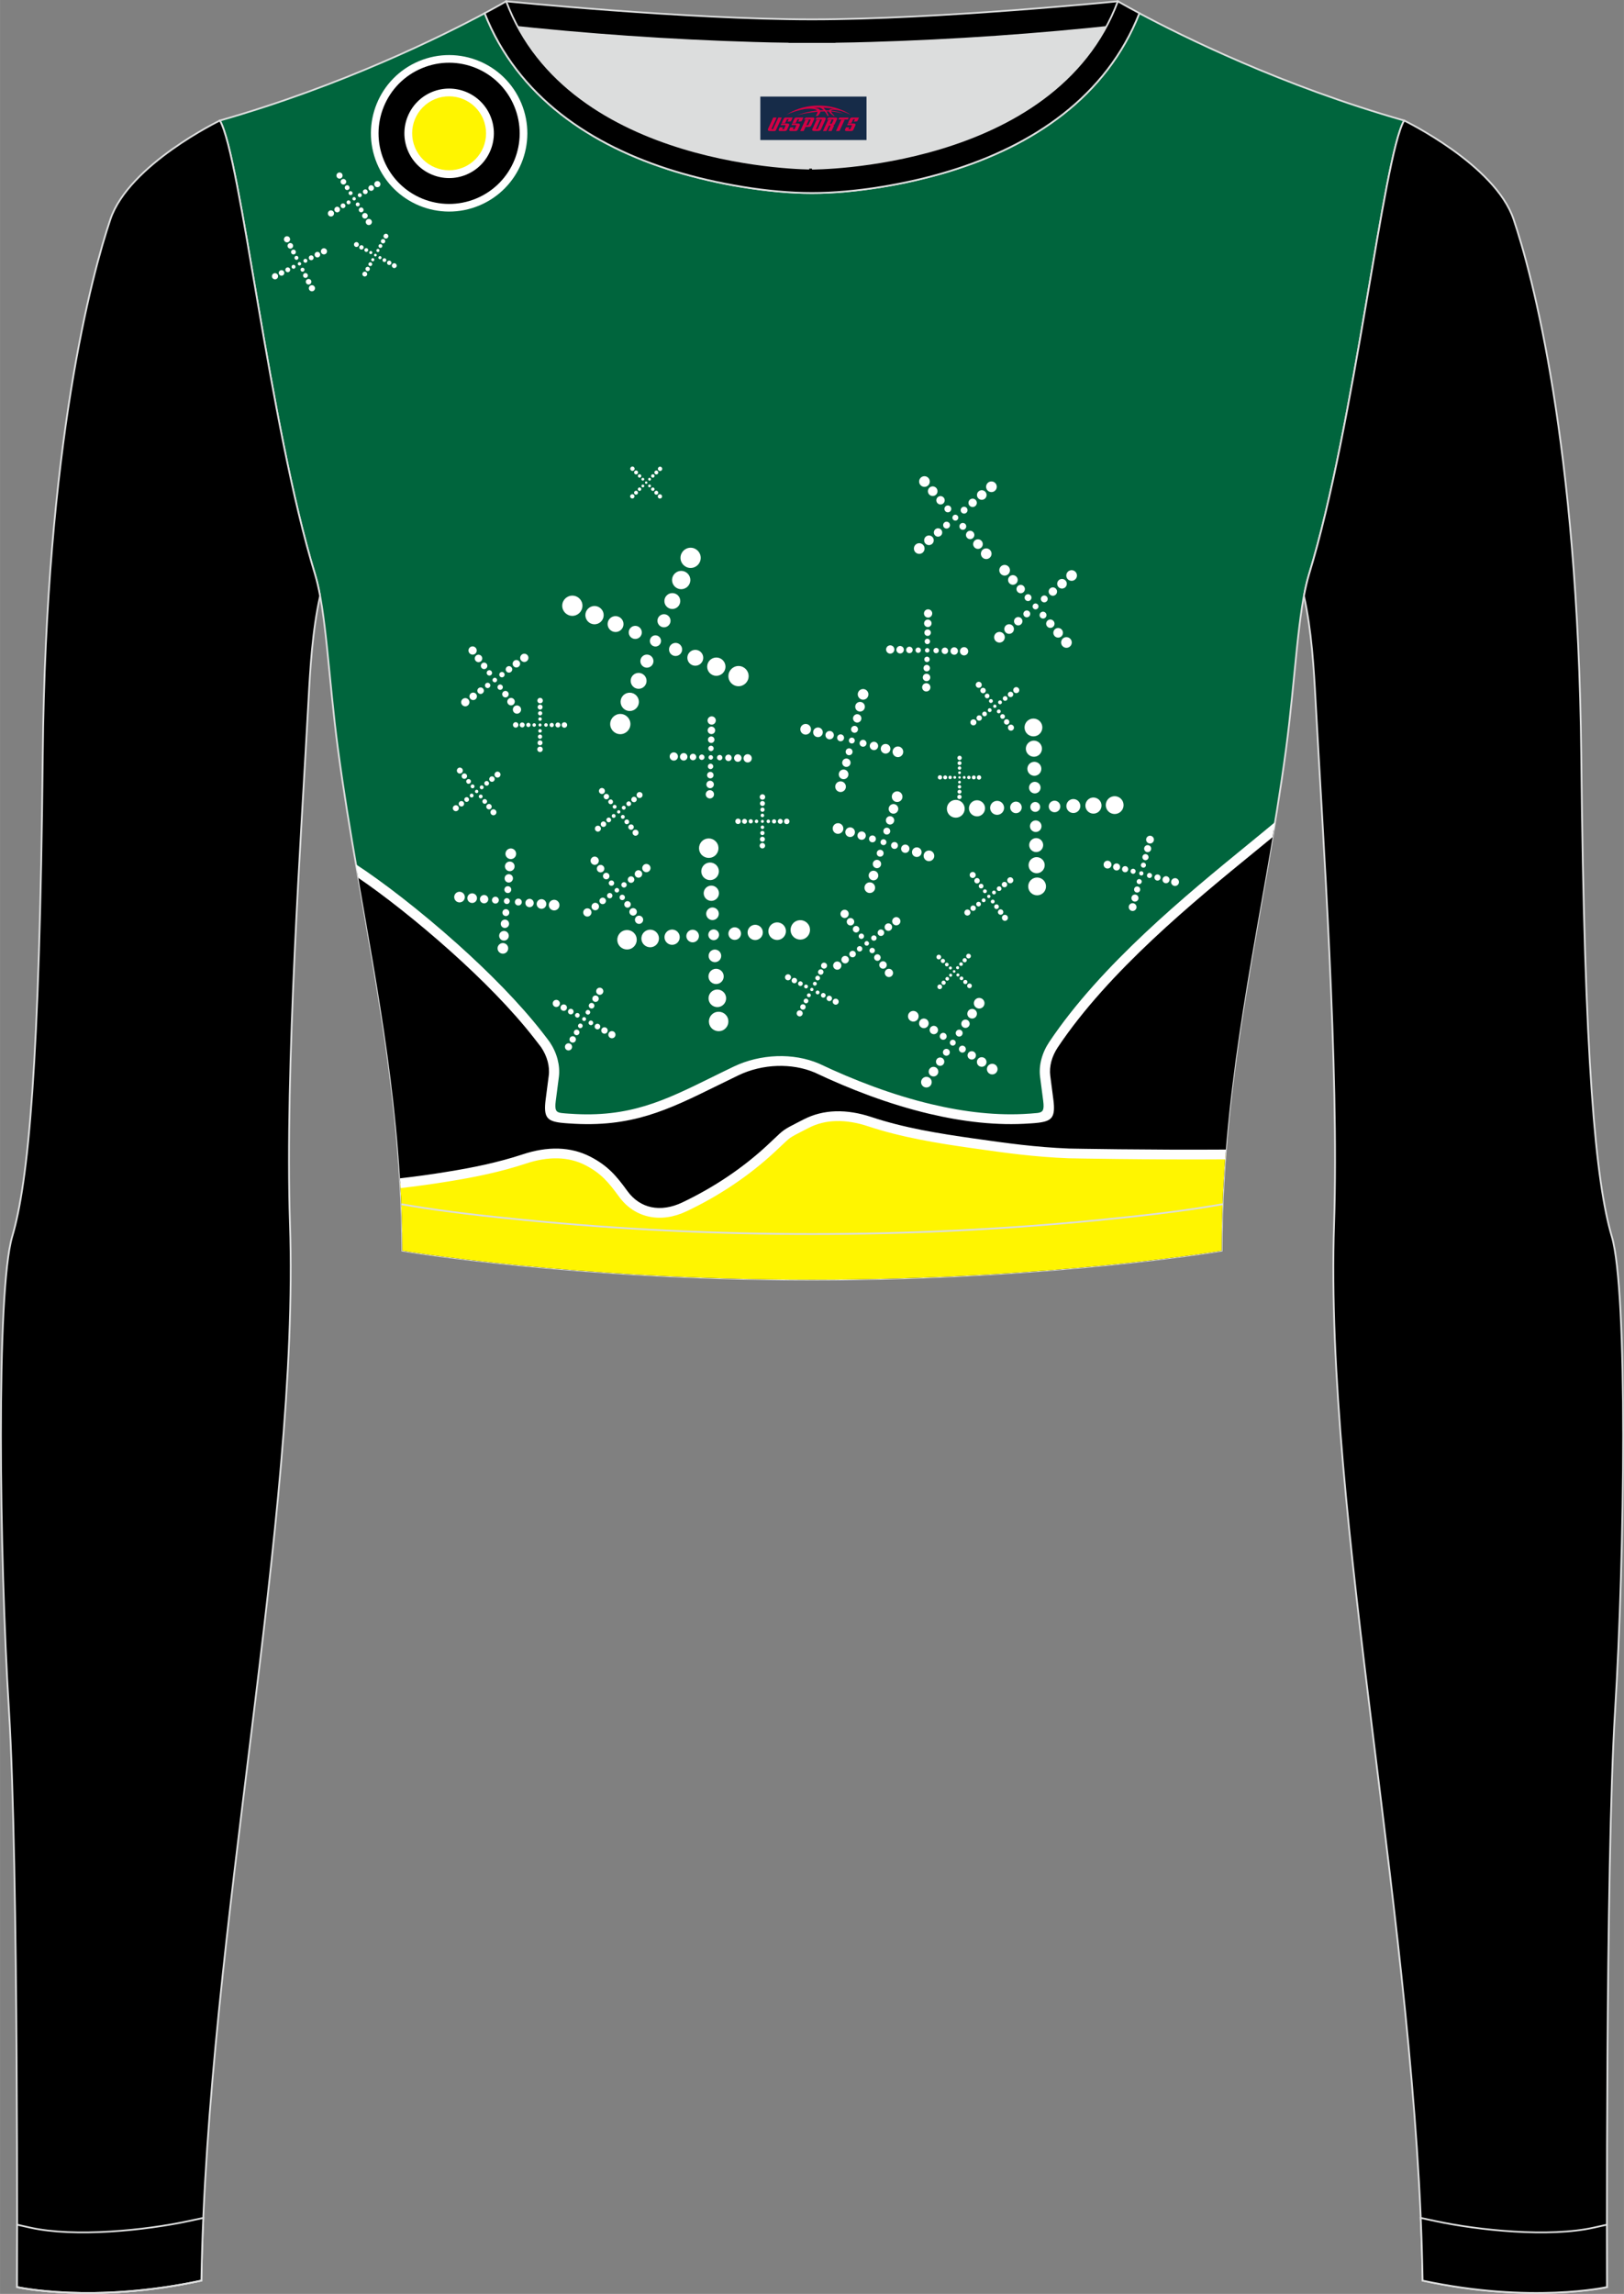 <?xml version="1.0" encoding="utf-8"?>
<!-- Generator: Adobe Illustrator 24.0.1, SVG Export Plug-In . SVG Version: 6.00 Build 0)  -->
<svg xmlns="http://www.w3.org/2000/svg" xmlns:xlink="http://www.w3.org/1999/xlink" version="1.1" id="图层_1" x="0px" y="0px" width="367.03px" height="518.23px" viewBox="0 0 367.02 518.23" enable-background="new 0 0 367.02 518.23" xml:space="preserve">
<rect x="0" y="0" width="367.02" height="518.23" fill="#808080" stroke="none"/>
<g>
	<path fill-rule="evenodd" clip-rule="evenodd" fill="#DCDDDD" d="M113.76,2.85c0,0,45.04,4.28,69.79,4.28s70.34-3.09,70.34-3.09   S241.33,40.8,183.46,40.8C125.59,40.79,113.76,2.85,113.76,2.85z"/>
	<path fill-rule="evenodd" clip-rule="evenodd" stroke="#DCDDDD" stroke-width="0.4" stroke-miterlimit="22.926" d="M258.74,5.16   l-5.47,0.6c-18.61,2.04-37.83,3.37-56.53,3.92c-2.57,0.08-5.14,0.13-7.72,0.17v0.04h-11V9.85c-2.57-0.03-5.14-0.09-7.72-0.17   c-18.7-0.55-37.91-1.88-56.53-3.92l-5.47-0.6l6.07-4.87c0,0,40.87,4.09,69.14,4.09s69.11-4.09,69.11-4.09L258.74,5.16z"/>
	
		<path fill-rule="evenodd" clip-rule="evenodd" fill="#00653D" stroke="#DCDDDD" stroke-width="0.4" stroke-miterlimit="22.926" d="   M109.53,2.99C100,8.09,77.36,19.36,49.69,27.23c4.75,8.32,11.09,68.5,21.5,102.51c2.53,8.27,3.06,23.55,5.19,39.52   c4.92,36.95,14.4,72.23,14.55,113.28c0,0,38.98,6.55,92.58,6.55s92.58-6.55,92.58-6.55c0-40.87,9.62-76.33,14.55-113.28   c2.13-15.97,2.66-31.26,5.19-39.52c10.41-34.02,16.75-94.19,21.5-102.51c-27.67-7.87-50.31-19.14-59.84-24.24   c-7.44,18.9-24.13,29.96-42.97,35.71c-9.35,2.85-21.14,4.92-31.01,4.91c-9.87,0.01-21.66-2.05-31.01-4.91   C133.66,32.95,116.97,21.89,109.53,2.99z"/>
	<g>
		<path fill-rule="evenodd" clip-rule="evenodd" fill="#FFFFFF" d="M161.49,228.77c1.1-0.51,2.41-0.03,2.92,1.07    s0.03,2.41-1.07,2.92s-2.41,0.03-2.92-1.07C159.9,230.58,160.38,229.28,161.49,228.77L161.49,228.77L161.49,228.77z     M157.83,210.87c0.33,0.71,0.01,1.56-0.7,1.89c-0.71,0.33-1.56,0.01-1.89-0.7c-0.33-0.71-0.01-1.56,0.7-1.89    S157.5,210.15,157.83,210.87L157.83,210.87L157.83,210.87z M153.46,211c0.4,0.86,0.02,1.9-0.84,2.29    c-0.86,0.4-1.89,0.02-2.29-0.84s-0.02-1.89,0.84-2.29C152.04,209.76,153.06,210.14,153.46,211L153.46,211L153.46,211z     M148.74,211.18c0.46,0.99,0.02,2.18-0.97,2.64s-2.18,0.02-2.64-0.97s-0.02-2.18,0.97-2.64    C147.1,209.75,148.28,210.18,148.74,211.18L148.74,211.18L148.74,211.18z M143.7,211.38c0.51,1.1,0.03,2.41-1.07,2.92    s-2.41,0.03-2.92-1.07s-0.03-2.41,1.07-2.92C141.89,209.8,143.2,210.28,143.7,211.38L143.7,211.38L143.7,211.38z M164.75,211.51    c-0.33-0.71-0.01-1.56,0.7-1.89c0.71-0.33,1.56-0.01,1.89,0.7c0.33,0.71,0.01,1.56-0.7,1.89    C165.91,212.53,165.07,212.22,164.75,211.51L164.75,211.51L164.75,211.51z M169.11,211.37c-0.4-0.86-0.02-1.89,0.84-2.29    s1.89-0.02,2.29,0.84s0.02,1.89-0.84,2.29C170.54,212.61,169.51,212.24,169.11,211.37L169.11,211.37L169.11,211.37z M173.83,211.2    c-0.46-0.99-0.02-2.18,0.97-2.64s2.18-0.02,2.64,0.97s0.02,2.18-0.97,2.64C175.47,212.64,174.28,212.19,173.83,211.2L173.83,211.2    L173.83,211.2z M178.87,211c-0.51-1.1-0.03-2.41,1.07-2.92s2.41-0.03,2.92,1.07s0.03,2.41-1.07,2.92    C180.68,212.58,179.38,212.1,178.87,211L178.87,211L178.87,211z M161.62,207.73c-0.71,0.33-1.56,0.02-1.89-0.7    c-0.33-0.71-0.02-1.56,0.7-1.89c0.71-0.33,1.56-0.01,1.89,0.7C162.64,206.55,162.33,207.4,161.62,207.73L161.62,207.73    L161.62,207.73z M161.48,203.36c-0.86,0.4-1.9,0.02-2.29-0.84c-0.4-0.86-0.02-1.89,0.84-2.29s1.89-0.02,2.29,0.84    C162.72,201.94,162.34,202.96,161.48,203.36L161.48,203.36L161.48,203.36z M161.31,198.65c-0.99,0.46-2.18,0.02-2.64-0.97    s-0.02-2.18,0.97-2.64s2.18-0.02,2.64,0.97C162.74,197.01,162.3,198.19,161.31,198.65L161.31,198.65L161.31,198.65z M161.1,193.61    c-1.1,0.51-2.41,0.03-2.92-1.07s-0.03-2.41,1.07-2.92s2.41-0.03,2.92,1.07C162.68,191.79,162.21,193.1,161.1,193.61L161.1,193.61    L161.1,193.61z M160.78,210.08c0.61-0.28,1.34-0.01,1.61,0.6c0.28,0.61,0.01,1.33-0.59,1.61c-0.61,0.28-1.33,0.01-1.61-0.59    C159.91,211.09,160.17,210.36,160.78,210.08L160.78,210.08L160.78,210.08z M160.97,214.65c0.71-0.33,1.56-0.01,1.89,0.7    c0.33,0.71,0.02,1.56-0.7,1.89c-0.71,0.33-1.56,0.01-1.89-0.7C159.95,215.82,160.26,214.97,160.97,214.65L160.97,214.65    L160.97,214.65z M161.11,219.02c0.86-0.4,1.89-0.02,2.29,0.84s0.02,1.89-0.84,2.29s-1.89,0.02-2.29-0.84    C159.87,220.44,160.25,219.42,161.11,219.02L161.11,219.02L161.11,219.02z M161.28,223.73c0.99-0.46,2.18-0.02,2.64,0.97    s0.02,2.18-0.97,2.64s-2.18,0.02-2.64-0.97C159.85,225.37,160.28,224.19,161.28,223.73z"/>
		<path fill-rule="evenodd" clip-rule="evenodd" fill="#FFFFFF" d="M189.8,176.53c0.66-0.09,1.26,0.37,1.36,1.03    c0.09,0.66-0.37,1.26-1.03,1.36c-0.66,0.09-1.26-0.37-1.36-1.03C188.68,177.22,189.14,176.62,189.8,176.53L189.8,176.53    L189.8,176.53z M190.75,166.58c0.06,0.43-0.24,0.82-0.67,0.88s-0.82-0.24-0.88-0.67s0.24-0.82,0.67-0.88    C190.3,165.85,190.69,166.15,190.75,166.58L190.75,166.58L190.75,166.58z M188.44,165.95c0.07,0.52-0.29,0.99-0.81,1.07    c-0.52,0.07-0.99-0.29-1.07-0.81c-0.07-0.52,0.29-0.99,0.81-1.07C187.89,165.08,188.37,165.43,188.44,165.95L188.44,165.95    L188.44,165.95z M185.94,165.29c0.08,0.59-0.33,1.15-0.93,1.23c-0.6,0.08-1.15-0.33-1.23-0.93c-0.08-0.6,0.33-1.15,0.93-1.23    C185.32,164.28,185.86,164.69,185.94,165.29L185.94,165.29L185.94,165.29z M183.27,164.59c0.09,0.66-0.37,1.26-1.03,1.36    c-0.66,0.09-1.26-0.37-1.36-1.03c-0.09-0.66,0.37-1.26,1.03-1.36C182.57,163.47,183.18,163.93,183.27,164.59L183.27,164.59    L183.27,164.59z M194.27,168.02c-0.06-0.43,0.24-0.82,0.67-0.88s0.82,0.24,0.88,0.67s-0.24,0.82-0.67,0.88    C194.72,168.74,194.32,168.44,194.27,168.02L194.27,168.02L194.27,168.02z M196.57,168.65c-0.07-0.52,0.29-0.99,0.81-1.07    c0.52-0.07,0.99,0.29,1.07,0.81c0.07,0.52-0.29,0.99-0.81,1.07C197.12,169.52,196.64,169.16,196.57,168.65L196.57,168.65    L196.57,168.65z M199.06,169.31c-0.08-0.6,0.33-1.15,0.93-1.23c0.6-0.08,1.15,0.33,1.23,0.93c0.08,0.6-0.33,1.15-0.93,1.23    C199.7,170.32,199.14,169.9,199.06,169.31L199.06,169.31L199.06,169.31z M201.73,170.01c-0.09-0.66,0.37-1.26,1.03-1.36    c0.66-0.09,1.26,0.37,1.36,1.03c0.09,0.66-0.37,1.26-1.03,1.36C202.43,171.13,201.83,170.66,201.73,170.01L201.73,170.01    L201.73,170.01z M193.23,165.54c-0.43,0.06-0.82-0.24-0.88-0.67s0.24-0.82,0.67-0.88s0.82,0.24,0.88,0.67    C193.95,165.09,193.66,165.48,193.23,165.54L193.23,165.54L193.23,165.54z M193.86,163.23c-0.52,0.07-0.99-0.29-1.07-0.81    c-0.07-0.52,0.29-0.99,0.81-1.07c0.52-0.07,0.99,0.29,1.06,0.81C194.74,162.69,194.37,163.16,193.86,163.23L193.86,163.23    L193.86,163.23z M194.52,160.74c-0.6,0.08-1.15-0.33-1.23-0.93c-0.08-0.6,0.33-1.15,0.93-1.23c0.6-0.08,1.15,0.33,1.23,0.93    S195.12,160.66,194.52,160.74L194.52,160.74L194.52,160.74z M195.22,158.06c-0.66,0.09-1.26-0.37-1.36-1.03    c-0.09-0.66,0.37-1.26,1.03-1.36c0.66-0.09,1.26,0.37,1.36,1.03C196.33,157.37,195.88,157.98,195.22,158.06L195.22,158.06    L195.22,158.06z M192.42,166.64c0.36-0.05,0.7,0.2,0.75,0.57c0.05,0.36-0.2,0.7-0.57,0.75c-0.36,0.05-0.7-0.2-0.75-0.57    C191.8,167.03,192.05,166.69,192.42,166.64L192.42,166.64L192.42,166.64z M191.79,169.06c0.43-0.06,0.82,0.24,0.88,0.67    s-0.24,0.82-0.67,0.88s-0.82-0.24-0.88-0.67C191.07,169.51,191.36,169.12,191.79,169.06L191.79,169.06L191.79,169.06z     M191.16,171.37c0.52-0.07,0.99,0.29,1.06,0.81c0.07,0.52-0.29,0.99-0.81,1.07c-0.52,0.07-0.99-0.29-1.07-0.81    C190.28,171.91,190.64,171.43,191.16,171.37L191.16,171.37L191.16,171.37z M190.5,173.86c0.6-0.08,1.15,0.33,1.23,0.93    c0.08,0.6-0.33,1.15-0.93,1.23c-0.6,0.08-1.15-0.33-1.23-0.93S189.9,173.94,190.5,173.86z"/>
		<path fill-rule="evenodd" clip-rule="evenodd" fill="#FFFFFF" d="M196.47,199.34c0.66-0.06,1.24,0.44,1.3,1.1s-0.44,1.24-1.1,1.3    s-1.24-0.44-1.3-1.1C195.33,199.97,195.81,199.39,196.47,199.34L196.47,199.34L196.47,199.34z M197.95,189.45    c0.04,0.43-0.28,0.81-0.71,0.84c-0.43,0.04-0.81-0.28-0.84-0.71c-0.04-0.43,0.28-0.81,0.71-0.84    C197.53,188.7,197.91,189.02,197.95,189.45L197.95,189.45L197.95,189.45z M195.67,188.7c0.04,0.52-0.34,0.98-0.86,1.02    c-0.52,0.04-0.98-0.34-1.02-0.86c-0.04-0.52,0.34-0.98,0.86-1.02C195.17,187.79,195.63,188.18,195.67,188.7L195.67,188.7    L195.67,188.7z M193.21,187.91c0.05,0.6-0.39,1.13-0.99,1.18c-0.6,0.05-1.13-0.39-1.18-0.99c-0.05-0.6,0.39-1.13,0.99-1.18    C192.64,186.86,193.16,187.31,193.21,187.91L193.21,187.91L193.21,187.91z M190.59,187.07c0.06,0.66-0.44,1.24-1.1,1.3    s-1.24-0.44-1.3-1.1s0.44-1.24,1.1-1.3S190.53,186.41,190.59,187.07L190.59,187.07L190.59,187.07z M201.38,191.07    c-0.04-0.43,0.28-0.81,0.71-0.84c0.43-0.04,0.81,0.28,0.84,0.71c0.04,0.43-0.28,0.81-0.71,0.84    C201.79,191.81,201.42,191.5,201.38,191.07L201.38,191.07L201.38,191.07z M203.65,191.82c-0.04-0.52,0.34-0.97,0.86-1.02    c0.52-0.04,0.98,0.34,1.02,0.86c0.04,0.52-0.34,0.98-0.86,1.02C204.15,192.72,203.69,192.34,203.65,191.82L203.65,191.82    L203.65,191.82z M206.11,192.61c-0.05-0.6,0.39-1.12,0.99-1.18c0.6-0.05,1.12,0.39,1.18,0.99c0.05,0.6-0.39,1.13-0.99,1.18    C206.68,193.65,206.15,193.21,206.11,192.61L206.11,192.61L206.11,192.61z M208.74,193.45c-0.06-0.66,0.44-1.24,1.1-1.3    s1.24,0.44,1.3,1.1s-0.44,1.24-1.1,1.3C209.38,194.6,208.8,194.11,208.74,193.45L208.74,193.45L208.74,193.45z M200.48,188.54    c-0.43,0.04-0.81-0.28-0.84-0.71c-0.04-0.43,0.28-0.81,0.71-0.84c0.43-0.04,0.81,0.28,0.84,0.71    C201.23,188.13,200.91,188.5,200.48,188.54L200.48,188.54L200.48,188.54z M201.23,186.27c-0.52,0.04-0.98-0.34-1.02-0.86    c-0.04-0.52,0.34-0.98,0.86-1.02c0.52-0.04,0.97,0.34,1.02,0.86C202.13,185.77,201.74,186.22,201.23,186.27L201.23,186.27    L201.23,186.27z M202.02,183.82c-0.6,0.05-1.13-0.39-1.18-0.99c-0.05-0.6,0.39-1.12,0.99-1.18c0.6-0.05,1.12,0.39,1.18,0.99    C203.06,183.23,202.61,183.76,202.02,183.82L202.02,183.82L202.02,183.82z M202.85,181.18c-0.66,0.06-1.24-0.44-1.3-1.1    s0.44-1.24,1.1-1.3s1.24,0.44,1.3,1.1C204.01,180.55,203.52,181.13,202.85,181.18L202.85,181.18L202.85,181.18z M199.61,189.6    c0.36-0.03,0.69,0.24,0.72,0.61c0.03,0.36-0.24,0.69-0.61,0.72c-0.36,0.03-0.69-0.24-0.72-0.61    C198.97,189.95,199.25,189.63,199.61,189.6L199.61,189.6L199.61,189.6z M198.85,191.98c0.43-0.04,0.81,0.28,0.84,0.71    c0.04,0.43-0.28,0.81-0.71,0.84c-0.43,0.04-0.81-0.28-0.84-0.71C198.11,192.39,198.42,192.02,198.85,191.98L198.85,191.98    L198.85,191.98z M198.11,194.25c0.52-0.04,0.98,0.34,1.02,0.86c0.04,0.52-0.34,0.98-0.86,1.02c-0.52,0.04-0.97-0.34-1.02-0.86    S197.59,194.3,198.11,194.25L198.11,194.25L198.11,194.25z M197.31,196.71c0.6-0.05,1.12,0.39,1.18,0.99    c0.05,0.6-0.39,1.13-0.99,1.18c-0.6,0.05-1.12-0.39-1.18-0.99C196.27,197.28,196.72,196.76,197.31,196.71z"/>
		<path fill-rule="evenodd" clip-rule="evenodd" fill="#FFFFFF" d="M209.62,243.3c0.65,0.14,1.06,0.78,0.92,1.43    s-0.78,1.06-1.43,0.92s-1.06-0.78-0.92-1.43C208.33,243.58,208.97,243.16,209.62,243.3L209.62,243.3L209.62,243.3z M213.93,234.28    c-0.09,0.42-0.51,0.69-0.93,0.6s-0.69-0.51-0.59-0.93c0.09-0.42,0.51-0.69,0.93-0.6C213.74,233.44,214.01,233.86,213.93,234.28    L213.93,234.28L213.93,234.28z M211.97,232.9c-0.11,0.51-0.62,0.83-1.13,0.72c-0.51-0.11-0.83-0.62-0.72-1.13    c0.11-0.51,0.62-0.83,1.12-0.72C211.76,231.88,212.08,232.39,211.97,232.9L211.97,232.9L211.97,232.9z M209.85,231.42    c-0.13,0.59-0.7,0.96-1.29,0.83s-0.96-0.7-0.83-1.29s0.7-0.96,1.29-0.83C209.61,230.25,209.98,230.83,209.85,231.42L209.85,231.42    L209.85,231.42z M207.58,229.84c0.15-0.65-0.27-1.29-0.92-1.43s-1.29,0.27-1.43,0.92s0.27,1.29,0.92,1.43    C206.8,230.91,207.44,230.5,207.58,229.84L207.58,229.84L207.58,229.84z M216.73,236.84c0.09-0.42,0.51-0.69,0.93-0.59    c0.42,0.09,0.69,0.51,0.6,0.93s-0.51,0.69-0.93,0.6C216.91,237.67,216.64,237.26,216.73,236.84L216.73,236.84L216.73,236.84z     M218.69,238.22c0.11-0.51,0.62-0.83,1.13-0.72c0.51,0.11,0.84,0.62,0.72,1.12c-0.11,0.51-0.62,0.84-1.13,0.72    C218.9,239.23,218.57,238.73,218.69,238.22L218.69,238.22L218.69,238.22z M220.8,239.69c0.13-0.59,0.7-0.96,1.29-0.83    s0.96,0.7,0.84,1.29c-0.13,0.59-0.7,0.96-1.29,0.83C221.05,240.86,220.68,240.28,220.8,239.69L220.8,239.69L220.8,239.69z     M223.07,241.27c-0.14,0.65,0.27,1.29,0.92,1.43s1.29-0.27,1.43-0.92s-0.27-1.29-0.92-1.43S223.21,240.62,223.07,241.27    L223.07,241.27L223.07,241.27z M216.61,234.16c-0.42-0.09-0.69-0.51-0.6-0.93s0.51-0.69,0.93-0.6s0.69,0.51,0.59,0.93    C217.45,233.98,217.03,234.25,216.61,234.16L216.61,234.16L216.61,234.16z M217.99,232.2c-0.51-0.11-0.83-0.62-0.72-1.12    c0.11-0.51,0.62-0.83,1.13-0.72c0.51,0.11,0.83,0.62,0.72,1.13C219.01,231.99,218.5,232.31,217.99,232.2L217.99,232.2    L217.99,232.2z M219.47,230.08c-0.59-0.13-0.96-0.7-0.83-1.29c0.12-0.59,0.7-0.96,1.29-0.84c0.59,0.13,0.96,0.7,0.83,1.29    C220.64,229.84,220.06,230.21,219.47,230.08L219.47,230.08L219.47,230.08z M221.04,227.82c0.65,0.14,1.29-0.27,1.43-0.92    s-0.27-1.29-0.92-1.43s-1.29,0.27-1.43,0.92C219.98,227.04,220.39,227.67,221.04,227.82L221.04,227.82L221.04,227.82z     M215.47,234.91c0.36,0.08,0.59,0.44,0.51,0.79c-0.08,0.35-0.44,0.59-0.79,0.51c-0.36-0.08-0.59-0.44-0.51-0.79    C214.76,235.06,215.12,234.83,215.47,234.91L215.47,234.91L215.47,234.91z M214.05,236.97c0.42,0.09,0.69,0.51,0.59,0.93    c-0.09,0.42-0.51,0.69-0.93,0.59c-0.42-0.09-0.69-0.51-0.59-0.93C213.21,237.14,213.63,236.88,214.05,236.97L214.05,236.97    L214.05,236.97z M212.67,238.92c0.51,0.11,0.83,0.62,0.72,1.13c-0.11,0.51-0.62,0.83-1.12,0.72c-0.51-0.11-0.83-0.62-0.72-1.12    C211.66,239.13,212.16,238.81,212.67,238.92L212.67,238.92L212.67,238.92z M211.2,241.04c-0.59-0.13-1.17,0.25-1.29,0.83    c-0.13,0.59,0.25,1.17,0.84,1.29c0.59,0.13,1.17-0.25,1.29-0.84C212.15,241.74,211.78,241.16,211.2,241.04z"/>
		<path fill-rule="evenodd" clip-rule="evenodd" fill="#FFFFFF" d="M208.31,122.86c0.59,0.31,0.81,1.04,0.5,1.63    s-1.04,0.81-1.63,0.5c-0.59-0.31-0.81-1.04-0.5-1.63S207.73,122.54,208.31,122.86L208.31,122.86L208.31,122.86z M214.9,115.33    c-0.2,0.38-0.68,0.52-1.05,0.32c-0.38-0.2-0.52-0.67-0.32-1.05c0.2-0.38,0.67-0.52,1.05-0.32    C214.95,114.48,215.1,114.95,214.9,115.33L214.9,115.33L214.9,115.33z M213.39,113.47c0.25-0.46,0.07-1.03-0.39-1.28    s-1.03-0.07-1.28,0.39s-0.07,1.03,0.39,1.28S213.15,113.94,213.39,113.47L213.39,113.47L213.39,113.47z M211.75,111.48    c-0.28,0.53-0.94,0.73-1.47,0.45c-0.53-0.28-0.73-0.94-0.45-1.47s0.94-0.73,1.47-0.45C211.83,110.29,212.03,110.95,211.75,111.48    L211.75,111.48L211.75,111.48z M209.99,109.35c0.31-0.59,0.09-1.31-0.5-1.63c-0.59-0.31-1.31-0.09-1.63,0.5    c-0.31,0.59-0.09,1.31,0.5,1.63C208.95,110.16,209.68,109.94,209.99,109.35L209.99,109.35L209.99,109.35z M216.91,118.55    c0.2-0.38,0.68-0.52,1.05-0.32c0.38,0.2,0.52,0.67,0.32,1.05c-0.2,0.38-0.67,0.52-1.05,0.32    C216.86,119.4,216.71,118.93,216.91,118.55L216.91,118.55L216.91,118.55z M218.42,120.41c-0.25,0.46-0.07,1.03,0.39,1.28    s1.03,0.07,1.28-0.39s0.07-1.03-0.39-1.28C219.24,119.77,218.66,119.95,218.42,120.41L218.42,120.41L218.42,120.41z     M220.06,122.41c0.28-0.53,0.94-0.73,1.47-0.45c0.53,0.28,0.73,0.94,0.45,1.47s-0.94,0.73-1.47,0.45    C219.98,123.59,219.77,122.94,220.06,122.41L220.06,122.41L220.06,122.41z M221.82,124.53c-0.31,0.59-0.09,1.31,0.5,1.63    c0.59,0.31,1.31,0.09,1.63-0.5c0.31-0.59,0.09-1.31-0.5-1.63C222.86,123.72,222.12,123.94,221.82,124.53L221.82,124.53    L221.82,124.53z M217.52,115.94c-0.38-0.2-0.52-0.67-0.32-1.05c0.2-0.38,0.67-0.52,1.05-0.32s0.52,0.68,0.32,1.05    C218.37,116,217.89,116.14,217.52,115.94L217.52,115.94L217.52,115.94z M219.37,114.43c0.46,0.25,1.03,0.07,1.28-0.39    s0.07-1.03-0.39-1.28s-1.03-0.07-1.28,0.39C218.74,113.62,218.91,114.18,219.37,114.43L219.37,114.43L219.37,114.43z     M221.37,112.79c-0.53-0.28-0.73-0.94-0.45-1.47s0.94-0.73,1.47-0.45c0.53,0.28,0.73,0.94,0.45,1.47S221.9,113.07,221.37,112.79    L221.37,112.79L221.37,112.79z M223.5,111.03c0.59,0.31,1.31,0.09,1.63-0.5c0.31-0.59,0.09-1.31-0.5-1.63    c-0.59-0.31-1.31-0.09-1.63,0.5S222.91,110.72,223.5,111.03L223.5,111.03L223.5,111.03z M216.22,116.36    c0.33,0.17,0.45,0.57,0.28,0.9s-0.57,0.45-0.9,0.28c-0.33-0.17-0.45-0.57-0.28-0.9S215.89,116.19,216.22,116.36L216.22,116.36    L216.22,116.36z M214.29,117.95c0.38,0.2,0.52,0.68,0.32,1.05c-0.2,0.38-0.67,0.52-1.05,0.32s-0.52-0.67-0.32-1.05    C213.44,117.89,213.92,117.75,214.29,117.95L214.29,117.95L214.29,117.95z M212.44,119.46c-0.46-0.25-1.03-0.07-1.28,0.39    s-0.07,1.03,0.39,1.28s1.03,0.07,1.28-0.39C213.07,120.27,212.9,119.71,212.44,119.46L212.44,119.46L212.44,119.46z M210.45,121.1    c-0.53-0.28-1.19-0.08-1.47,0.45s-0.08,1.19,0.45,1.47s1.19,0.08,1.47-0.45S210.98,121.38,210.45,121.1z"/>
		<path fill-rule="evenodd" clip-rule="evenodd" fill="#FFFFFF" d="M209.02,154.4c0.49-0.17,1.02,0.07,1.2,0.56    c0.17,0.49-0.07,1.02-0.56,1.2c-0.49,0.17-1.02-0.07-1.2-0.56C208.28,155.11,208.53,154.57,209.02,154.4L209.02,154.4    L209.02,154.4z M208.08,146.68c0.12,0.31-0.04,0.66-0.36,0.78c-0.31,0.12-0.66-0.04-0.78-0.36c-0.12-0.31,0.04-0.66,0.36-0.78    C207.62,146.2,207.96,146.36,208.08,146.68L208.08,146.68L208.08,146.68z M206.22,146.58c0.14,0.38-0.06,0.81-0.44,0.94    c-0.38,0.14-0.81-0.06-0.94-0.44c-0.14-0.38,0.06-0.81,0.44-0.94S206.08,146.2,206.22,146.58L206.22,146.58L206.22,146.58z     M204.22,146.49c0.16,0.44-0.07,0.92-0.5,1.09c-0.44,0.16-0.92-0.07-1.09-0.5c-0.16-0.44,0.07-0.92,0.5-1.09    C203.57,145.83,204.06,146.06,204.22,146.49L204.22,146.49L204.22,146.49z M202.07,146.41c0.17,0.49-0.07,1.02-0.56,1.2    c-0.49,0.17-1.02-0.07-1.2-0.56c-0.17-0.49,0.07-1.02,0.56-1.2C201.36,145.67,201.9,145.92,202.07,146.41L202.07,146.41    L202.07,146.41z M210.99,147.18c-0.12-0.31,0.04-0.66,0.36-0.78c0.31-0.12,0.66,0.04,0.78,0.36c0.12,0.31-0.04,0.66-0.36,0.78    C211.46,147.66,211.11,147.5,210.99,147.18L210.99,147.18L210.99,147.18z M212.85,147.28c-0.14-0.38,0.06-0.81,0.44-0.94    c0.38-0.14,0.81,0.06,0.94,0.44c0.14,0.38-0.06,0.81-0.44,0.94C213.41,147.86,212.99,147.66,212.85,147.28L212.85,147.28    L212.85,147.28z M214.86,147.37c-0.16-0.44,0.07-0.92,0.5-1.09c0.44-0.16,0.92,0.07,1.09,0.5c0.16,0.44-0.07,0.92-0.5,1.09    C215.51,148.03,215.02,147.81,214.86,147.37L214.86,147.37L214.86,147.37z M217,147.45c-0.17-0.49,0.07-1.02,0.56-1.2    c0.49-0.17,1.02,0.07,1.2,0.56c0.17,0.49-0.07,1.02-0.56,1.2C217.72,148.19,217.18,147.94,217,147.45L217,147.45L217,147.45z     M209.79,145.48c-0.31,0.12-0.66-0.04-0.78-0.36c-0.12-0.31,0.04-0.66,0.36-0.78c0.31-0.12,0.66,0.04,0.78,0.36    C210.27,145.01,210.11,145.36,209.79,145.48L209.79,145.48L209.79,145.48z M209.89,143.62c-0.38,0.14-0.81-0.06-0.94-0.44    c-0.14-0.38,0.06-0.81,0.44-0.94c0.38-0.14,0.81,0.06,0.94,0.44C210.47,143.05,210.27,143.48,209.89,143.62L209.89,143.62    L209.89,143.62z M209.98,141.61c-0.44,0.16-0.92-0.07-1.09-0.5c-0.16-0.44,0.07-0.92,0.5-1.09c0.44-0.16,0.92,0.07,1.09,0.5    C210.64,140.96,210.42,141.45,209.98,141.61L209.98,141.61L209.98,141.61z M210.07,139.47c-0.49,0.17-1.02-0.07-1.2-0.56    c-0.17-0.49,0.07-1.02,0.56-1.2c0.49-0.17,1.02,0.07,1.2,0.56C210.8,138.75,210.55,139.29,210.07,139.47L210.07,139.47    L210.07,139.47z M209.37,146.44c0.27-0.1,0.57,0.04,0.66,0.3c0.1,0.27-0.04,0.57-0.3,0.66c-0.27,0.1-0.57-0.04-0.66-0.3    C208.96,146.84,209.1,146.55,209.37,146.44L209.37,146.44L209.37,146.44z M209.29,148.39c0.31-0.12,0.66,0.04,0.78,0.36    c0.12,0.31-0.04,0.66-0.36,0.78c-0.31,0.12-0.66-0.04-0.78-0.36C208.81,148.85,208.97,148.51,209.29,148.39L209.29,148.39    L209.29,148.39z M209.19,150.25c0.38-0.14,0.81,0.06,0.94,0.44c0.14,0.38-0.06,0.81-0.44,0.94c-0.38,0.14-0.81-0.06-0.94-0.44    S208.81,150.38,209.19,150.25L209.19,150.25L209.19,150.25z M209.1,152.25c0.44-0.16,0.92,0.07,1.09,0.5    c0.16,0.44-0.07,0.92-0.5,1.09c-0.44,0.16-0.92-0.07-1.09-0.5C208.44,152.9,208.67,152.41,209.1,152.25z"/>
		<path fill-rule="evenodd" clip-rule="evenodd" fill="#FFFFFF" d="M160.11,178.57c0.49-0.17,1.02,0.07,1.2,0.56    c0.17,0.49-0.07,1.02-0.56,1.2c-0.49,0.17-1.02-0.07-1.2-0.56C159.37,179.29,159.62,178.76,160.11,178.57L160.11,178.57    L160.11,178.57z M159.17,170.86c0.12,0.31-0.04,0.66-0.36,0.78c-0.31,0.12-0.66-0.04-0.78-0.36c-0.12-0.31,0.04-0.66,0.36-0.78    S159.05,170.54,159.17,170.86L159.17,170.86L159.17,170.86z M157.31,170.77c0.14,0.38-0.06,0.81-0.44,0.94    c-0.38,0.14-0.81-0.06-0.94-0.44c-0.14-0.38,0.06-0.81,0.44-0.94C156.75,170.18,157.17,170.38,157.31,170.77L157.31,170.77    L157.31,170.77z M155.31,170.68c0.16,0.44-0.07,0.92-0.5,1.09c-0.44,0.16-0.92-0.07-1.09-0.5c-0.16-0.44,0.07-0.92,0.5-1.09    C154.66,170.01,155.15,170.24,155.31,170.68L155.31,170.68L155.31,170.68z M153.16,170.58c0.17,0.49-0.07,1.02-0.56,1.2    c-0.49,0.17-1.02-0.07-1.2-0.56c-0.17-0.49,0.07-1.02,0.56-1.2C152.45,169.85,152.99,170.11,153.16,170.58L153.16,170.58    L153.16,170.58z M162.08,171.37c-0.12-0.31,0.04-0.66,0.36-0.78c0.31-0.12,0.66,0.04,0.78,0.36c0.12,0.31-0.04,0.66-0.36,0.78    C162.54,171.84,162.2,171.68,162.08,171.37L162.08,171.37L162.08,171.37z M163.94,171.46c-0.14-0.38,0.06-0.81,0.44-0.94    c0.38-0.14,0.81,0.06,0.94,0.44c0.14,0.38-0.06,0.81-0.44,0.94C164.5,172.04,164.08,171.84,163.94,171.46L163.94,171.46    L163.94,171.46z M165.95,171.55c-0.16-0.44,0.07-0.92,0.5-1.09c0.44-0.16,0.92,0.07,1.09,0.5c0.16,0.44-0.07,0.92-0.5,1.09    C166.59,172.22,166.11,171.98,165.95,171.55L165.95,171.55L165.95,171.55z M168.09,171.64c-0.17-0.49,0.07-1.02,0.56-1.2    c0.49-0.17,1.02,0.07,1.2,0.56c0.17,0.49-0.07,1.02-0.56,1.2C168.81,172.37,168.27,172.12,168.09,171.64L168.09,171.64    L168.09,171.64z M160.89,169.65c-0.31,0.12-0.66-0.04-0.78-0.36c-0.12-0.31,0.04-0.66,0.36-0.78c0.31-0.12,0.66,0.04,0.78,0.36    C161.36,169.2,161.2,169.54,160.89,169.65L160.89,169.65L160.89,169.65z M160.98,167.8c-0.38,0.14-0.81-0.06-0.94-0.44    c-0.14-0.38,0.06-0.81,0.44-0.94c0.38-0.14,0.81,0.06,0.94,0.44C161.56,167.24,161.36,167.66,160.98,167.8L160.98,167.8    L160.98,167.8z M161.07,165.79c-0.44,0.16-0.92-0.06-1.09-0.5c-0.16-0.44,0.07-0.92,0.5-1.09c0.44-0.16,0.92,0.07,1.09,0.5    C161.73,165.15,161.51,165.63,161.07,165.79L161.07,165.79L161.07,165.79z M161.16,163.65c-0.49,0.17-1.02-0.07-1.2-0.56    c-0.17-0.49,0.07-1.02,0.56-1.2c0.49-0.17,1.02,0.07,1.2,0.56C161.89,162.93,161.64,163.47,161.16,163.65L161.16,163.65    L161.16,163.65z M160.45,170.63c0.27-0.1,0.57,0.04,0.66,0.3c0.1,0.27-0.04,0.57-0.3,0.66c-0.27,0.1-0.57-0.04-0.66-0.3    C160.05,171.02,160.19,170.72,160.45,170.63L160.45,170.63L160.45,170.63z M160.37,172.57c0.31-0.12,0.66,0.04,0.78,0.36    c0.12,0.31-0.04,0.66-0.36,0.78c-0.31,0.12-0.66-0.04-0.78-0.36C159.9,173.03,160.06,172.68,160.37,172.57L160.37,172.57    L160.37,172.57z M160.28,174.42c0.38-0.14,0.81,0.06,0.94,0.44c0.14,0.39-0.06,0.81-0.44,0.94c-0.38,0.14-0.81-0.06-0.94-0.44    C159.71,174.99,159.9,174.56,160.28,174.42L160.28,174.42L160.28,174.42z M160.19,176.43c0.44-0.16,0.92,0.07,1.09,0.5    c0.16,0.44-0.07,0.92-0.5,1.09c-0.44,0.16-0.92-0.07-1.09-0.5C159.53,177.08,159.76,176.59,160.19,176.43z"/>
		<path fill-rule="evenodd" clip-rule="evenodd" fill="#FFFFFF" d="M133.23,205.34c0.44,0.27,0.58,0.85,0.3,1.28    c-0.27,0.44-0.85,0.58-1.28,0.31c-0.44-0.27-0.58-0.85-0.31-1.28C132.22,205.21,132.79,205.07,133.23,205.34L133.23,205.34    L133.23,205.34z M138.71,199.82c-0.17,0.28-0.54,0.38-0.84,0.2c-0.28-0.17-0.38-0.54-0.2-0.83c0.17-0.28,0.54-0.37,0.83-0.2    C138.79,199.17,138.88,199.54,138.71,199.82L138.71,199.82L138.71,199.82z M137.63,198.3c-0.21,0.35-0.67,0.46-1.01,0.24    c-0.35-0.21-0.46-0.67-0.24-1.01c0.21-0.35,0.67-0.46,1.01-0.24C137.73,197.51,137.84,197.96,137.63,198.3L137.63,198.3    L137.63,198.3z M136.45,196.68c0.25-0.4,0.12-0.92-0.28-1.16c-0.4-0.25-0.92-0.12-1.16,0.28c-0.25,0.4-0.12,0.92,0.27,1.16    C135.69,197.2,136.21,197.08,136.45,196.68L136.45,196.68L136.45,196.68z M135.19,194.94c-0.27,0.44-0.85,0.58-1.28,0.3    c-0.44-0.27-0.58-0.85-0.3-1.28c0.27-0.44,0.85-0.58,1.28-0.3C135.32,193.93,135.46,194.5,135.19,194.94L135.19,194.94    L135.19,194.94z M140.11,202.42c0.17-0.28,0.54-0.38,0.83-0.2c0.28,0.17,0.38,0.54,0.2,0.84c-0.17,0.28-0.54,0.38-0.83,0.2    C140.03,203.08,139.93,202.71,140.11,202.42L140.11,202.42L140.11,202.42z M141.19,203.93c0.21-0.35,0.67-0.46,1.01-0.24    c0.35,0.21,0.46,0.67,0.24,1.01c-0.21,0.35-0.67,0.46-1.01,0.24C141.09,204.73,140.98,204.28,141.19,203.93L141.19,203.93    L141.19,203.93z M142.36,205.56c-0.25,0.4-0.12,0.92,0.28,1.16c0.4,0.25,0.92,0.12,1.16-0.28c0.25-0.4,0.12-0.92-0.28-1.16    C143.13,205.04,142.61,205.16,142.36,205.56L142.36,205.56L142.36,205.56z M143.63,207.3c0.27-0.44,0.85-0.58,1.28-0.3    c0.44,0.27,0.58,0.85,0.3,1.28c-0.27,0.44-0.85,0.58-1.28,0.3C143.5,208.32,143.36,207.74,143.63,207.3L143.63,207.3L143.63,207.3    z M140.71,200.42c-0.28-0.17-0.38-0.54-0.2-0.83c0.17-0.28,0.54-0.38,0.83-0.2c0.28,0.17,0.38,0.54,0.2,0.83    C141.37,200.51,140.99,200.59,140.71,200.42L140.71,200.42L140.71,200.42z M142.23,199.34c-0.35-0.21-0.46-0.67-0.24-1.01    c0.21-0.35,0.67-0.46,1.01-0.24c0.35,0.21,0.46,0.67,0.24,1.01C143.03,199.44,142.57,199.55,142.23,199.34L142.23,199.34    L142.23,199.34z M143.85,198.16c0.4,0.25,0.92,0.12,1.16-0.28c0.25-0.4,0.12-0.92-0.28-1.16c-0.4-0.25-0.92-0.12-1.16,0.28    S143.45,197.92,143.85,198.16L143.85,198.16L143.85,198.16z M145.59,196.9c-0.44-0.27-0.58-0.85-0.3-1.28    c0.27-0.44,0.85-0.58,1.28-0.3c0.44,0.27,0.58,0.85,0.3,1.28C146.6,197.04,146.03,197.18,145.59,196.9L145.59,196.9L145.59,196.9z     M139.68,200.68c0.25,0.15,0.32,0.46,0.17,0.71c-0.15,0.25-0.46,0.32-0.71,0.17c-0.25-0.15-0.32-0.46-0.17-0.71    C139.12,200.61,139.44,200.53,139.68,200.68L139.68,200.68L139.68,200.68z M138.11,201.82c0.28,0.17,0.38,0.54,0.2,0.84    c-0.17,0.28-0.54,0.38-0.83,0.2c-0.28-0.17-0.38-0.54-0.2-0.83C137.45,201.74,137.83,201.65,138.11,201.82L138.11,201.82    L138.11,201.82z M136.59,202.9c0.35,0.21,0.46,0.67,0.24,1.01c-0.21,0.35-0.67,0.46-1.01,0.24c-0.35-0.21-0.46-0.67-0.24-1.01    S136.25,202.69,136.59,202.9L136.59,202.9L136.59,202.9z M134.97,204.08c-0.4-0.25-0.92-0.12-1.16,0.28    c-0.25,0.4-0.12,0.92,0.28,1.16c0.4,0.25,0.92,0.12,1.16-0.28C135.49,204.84,135.37,204.33,134.97,204.08z"/>
		<path fill-rule="evenodd" clip-rule="evenodd" fill="#FFFFFF" d="M189.71,217.35c0.44,0.27,0.58,0.85,0.3,1.28    c-0.27,0.44-0.85,0.58-1.28,0.3c-0.44-0.27-0.58-0.85-0.3-1.28C188.69,217.22,189.27,217.08,189.71,217.35L189.71,217.35    L189.71,217.35z M195.18,211.82c-0.17,0.28-0.54,0.38-0.83,0.2c-0.28-0.17-0.38-0.54-0.2-0.83c0.17-0.28,0.54-0.38,0.83-0.2    C195.27,211.17,195.35,211.54,195.18,211.82L195.18,211.82L195.18,211.82z M194.1,210.31c-0.21,0.35-0.67,0.46-1.01,0.24    c-0.35-0.21-0.46-0.67-0.24-1.01c0.21-0.35,0.67-0.46,1.01-0.24C194.21,209.52,194.32,209.97,194.1,210.31L194.1,210.31    L194.1,210.31z M192.93,208.68c0.25-0.4,0.12-0.92-0.28-1.16c-0.4-0.25-0.92-0.12-1.16,0.27c-0.25,0.4-0.12,0.92,0.28,1.16    C192.16,209.2,192.68,209.08,192.93,208.68L192.93,208.68L192.93,208.68z M191.67,206.95c-0.27,0.44-0.85,0.58-1.28,0.3    c-0.44-0.27-0.58-0.85-0.3-1.28c0.27-0.44,0.85-0.58,1.29-0.3C191.8,205.93,191.94,206.5,191.67,206.95L191.67,206.95    L191.67,206.95z M196.59,214.42c0.17-0.28,0.54-0.38,0.84-0.2c0.28,0.17,0.38,0.54,0.2,0.83c-0.17,0.28-0.54,0.38-0.84,0.2    C196.5,215.08,196.41,214.71,196.59,214.42L196.59,214.42L196.59,214.42z M197.66,215.94c0.21-0.35,0.66-0.46,1.01-0.24    c0.35,0.21,0.46,0.67,0.24,1.01c-0.21,0.35-0.66,0.46-1.01,0.24C197.56,216.74,197.45,216.29,197.66,215.94L197.66,215.94    L197.66,215.94z M198.84,217.56c-0.25,0.4-0.12,0.92,0.28,1.16c0.4,0.25,0.92,0.12,1.16-0.28c0.25-0.4,0.12-0.92-0.28-1.16    C199.61,217.04,199.09,217.17,198.84,217.56L198.84,217.56L198.84,217.56z M200.1,219.31c0.27-0.44,0.85-0.58,1.28-0.3    c0.44,0.27,0.58,0.85,0.31,1.28c-0.27,0.44-0.85,0.58-1.29,0.3C199.97,220.32,199.83,219.74,200.1,219.31L200.1,219.31    L200.1,219.31z M197.18,212.43c-0.28-0.17-0.38-0.54-0.2-0.83c0.17-0.28,0.54-0.38,0.84-0.2c0.28,0.17,0.38,0.54,0.2,0.84    C197.84,212.51,197.47,212.6,197.18,212.43L197.18,212.43L197.18,212.43z M198.7,211.34c-0.35-0.21-0.46-0.67-0.24-1.01    c0.21-0.35,0.67-0.46,1.01-0.24c0.35,0.21,0.46,0.67,0.24,1.01C199.5,211.45,199.05,211.55,198.7,211.34L198.7,211.34    L198.7,211.34z M200.33,210.17c0.4,0.25,0.92,0.12,1.16-0.28c0.25-0.4,0.12-0.92-0.28-1.16c-0.4-0.25-0.92-0.12-1.16,0.28    C199.8,209.41,199.93,209.93,200.33,210.17L200.33,210.17L200.33,210.17z M202.07,208.91c-0.44-0.27-0.58-0.85-0.3-1.28    c0.27-0.44,0.85-0.58,1.28-0.3c0.44,0.27,0.58,0.85,0.3,1.28C203.08,209.04,202.5,209.18,202.07,208.91L202.07,208.91    L202.07,208.91z M196.15,212.69c0.25,0.15,0.32,0.46,0.17,0.71c-0.15,0.25-0.46,0.32-0.71,0.17c-0.25-0.15-0.32-0.46-0.17-0.71    S195.91,212.53,196.15,212.69L196.15,212.69L196.15,212.69z M194.59,213.83c0.28,0.17,0.38,0.54,0.2,0.84    c-0.17,0.28-0.54,0.38-0.84,0.2c-0.28-0.17-0.38-0.54-0.2-0.84C193.93,213.75,194.3,213.65,194.59,213.83L194.59,213.83    L194.59,213.83z M193.07,214.91c0.35,0.21,0.46,0.67,0.24,1.01c-0.21,0.35-0.67,0.46-1.01,0.24c-0.35-0.21-0.46-0.67-0.24-1.01    C192.27,214.81,192.73,214.7,193.07,214.91L193.07,214.91L193.07,214.91z M191.44,216.08c-0.4-0.25-0.92-0.12-1.16,0.28    c-0.25,0.4-0.12,0.92,0.28,1.16c0.4,0.25,0.92,0.12,1.16-0.28C191.97,216.85,191.84,216.33,191.44,216.08z"/>
		<path fill-rule="evenodd" clip-rule="evenodd" fill="#FFFFFF" d="M220.35,162.61c0.32,0.2,0.42,0.62,0.22,0.94    s-0.62,0.42-0.94,0.22s-0.42-0.62-0.22-0.94S220.03,162.41,220.35,162.61L220.35,162.61L220.35,162.61z M224.32,158.6    c-0.13,0.2-0.4,0.27-0.6,0.15c-0.2-0.13-0.27-0.4-0.15-0.6c0.12-0.2,0.4-0.27,0.6-0.15C224.39,158.13,224.45,158.4,224.32,158.6    L224.32,158.6L224.32,158.6z M223.54,157.51c-0.15,0.25-0.48,0.33-0.73,0.17c-0.25-0.15-0.33-0.48-0.17-0.73    c0.15-0.25,0.48-0.33,0.73-0.17C223.62,156.92,223.69,157.25,223.54,157.51L223.54,157.51L223.54,157.51z M222.69,156.32    c0.17-0.29,0.09-0.67-0.2-0.84s-0.67-0.09-0.84,0.2s-0.09,0.67,0.2,0.84C222.13,156.7,222.51,156.61,222.69,156.32L222.69,156.32    L222.69,156.32z M221.78,155.07c-0.2,0.32-0.62,0.42-0.94,0.22s-0.42-0.62-0.22-0.94s0.62-0.42,0.94-0.22    C221.87,154.33,221.97,154.75,221.78,155.07L221.78,155.07L221.78,155.07z M225.35,160.49c0.13-0.2,0.4-0.27,0.6-0.15    c0.21,0.12,0.27,0.4,0.15,0.6c-0.12,0.2-0.4,0.27-0.6,0.15C225.28,160.97,225.22,160.7,225.35,160.49L225.35,160.49L225.35,160.49    z M226.13,161.59c0.15-0.25,0.48-0.33,0.73-0.17c0.25,0.15,0.33,0.48,0.17,0.73c-0.15,0.25-0.48,0.33-0.73,0.17    C226.05,162.16,225.97,161.84,226.13,161.59L226.13,161.59L226.13,161.59z M226.98,162.77c-0.17,0.29-0.09,0.67,0.2,0.84    s0.67,0.09,0.84-0.2s0.09-0.67-0.2-0.84C227.53,162.39,227.15,162.48,226.98,162.77L226.98,162.77L226.98,162.77z M227.89,164.03    c0.2-0.32,0.62-0.42,0.94-0.22s0.42,0.62,0.22,0.94s-0.62,0.42-0.94,0.22C227.8,164.76,227.7,164.35,227.89,164.03L227.89,164.03    L227.89,164.03z M225.78,159.04c-0.2-0.12-0.27-0.4-0.15-0.6c0.12-0.2,0.4-0.27,0.6-0.15c0.2,0.13,0.27,0.4,0.15,0.6    C226.25,159.1,225.99,159.17,225.78,159.04L225.78,159.04L225.78,159.04z M226.88,158.25c-0.25-0.15-0.33-0.48-0.17-0.73    c0.15-0.25,0.48-0.33,0.73-0.17c0.25,0.15,0.33,0.48,0.17,0.73C227.46,158.33,227.12,158.41,226.88,158.25L226.88,158.25    L226.88,158.25z M228.06,157.4c0.29,0.17,0.67,0.09,0.84-0.2s0.09-0.67-0.2-0.84s-0.67-0.09-0.84,0.2    C227.68,156.84,227.77,157.23,228.06,157.4L228.06,157.4L228.06,157.4z M229.32,156.49c-0.32-0.2-0.42-0.62-0.23-0.94    c0.2-0.32,0.62-0.42,0.94-0.22s0.42,0.62,0.23,0.94C230.06,156.58,229.64,156.68,229.32,156.49L229.32,156.49L229.32,156.49z     M225.03,159.23c0.17,0.11,0.23,0.34,0.12,0.52c-0.11,0.17-0.34,0.23-0.52,0.12c-0.17-0.11-0.23-0.34-0.12-0.52    C224.62,159.17,224.85,159.12,225.03,159.23L225.03,159.23L225.03,159.23z M223.9,160.06c0.2,0.12,0.27,0.4,0.15,0.6    c-0.12,0.2-0.4,0.27-0.6,0.15c-0.2-0.13-0.27-0.4-0.15-0.6C223.42,159.99,223.69,159.93,223.9,160.06L223.9,160.06L223.9,160.06z     M222.79,160.84c0.25,0.15,0.33,0.48,0.17,0.73c-0.15,0.25-0.48,0.33-0.73,0.17c-0.25-0.15-0.33-0.48-0.17-0.73    C222.21,160.76,222.55,160.68,222.79,160.84L222.79,160.84L222.79,160.84z M221.62,161.69c-0.29-0.17-0.67-0.09-0.84,0.2    s-0.09,0.67,0.2,0.84s0.67,0.09,0.84-0.2C221.99,162.24,221.9,161.87,221.62,161.69z"/>
		<path fill-rule="evenodd" clip-rule="evenodd" fill="#FFFFFF" d="M218.99,205.57c0.32,0.2,0.42,0.62,0.22,0.94    s-0.62,0.42-0.94,0.23c-0.32-0.2-0.42-0.62-0.22-0.94C218.25,205.47,218.67,205.38,218.99,205.57L218.99,205.57L218.99,205.57z     M222.96,201.57c-0.12,0.2-0.4,0.27-0.6,0.15c-0.2-0.12-0.27-0.4-0.15-0.6c0.12-0.2,0.4-0.27,0.6-0.15    C223.03,201.09,223.09,201.36,222.96,201.57L222.96,201.57L222.96,201.57z M222.18,200.47c-0.15,0.25-0.48,0.33-0.73,0.17    c-0.25-0.15-0.33-0.48-0.17-0.73c0.15-0.25,0.48-0.33,0.73-0.17C222.26,199.89,222.33,200.22,222.18,200.47L222.18,200.47    L222.18,200.47z M221.33,199.29c0.17-0.29,0.09-0.67-0.2-0.84s-0.67-0.09-0.84,0.2s-0.09,0.67,0.2,0.84    C220.77,199.67,221.15,199.57,221.33,199.29L221.33,199.29L221.33,199.29z M220.41,198.03c-0.2,0.32-0.62,0.42-0.94,0.22    s-0.42-0.62-0.22-0.94s0.62-0.42,0.94-0.22C220.51,197.29,220.61,197.71,220.41,198.03L220.41,198.03L220.41,198.03z     M223.98,203.45c0.12-0.2,0.4-0.27,0.6-0.15c0.2,0.13,0.27,0.4,0.15,0.6c-0.12,0.2-0.4,0.27-0.6,0.15    C223.92,203.93,223.85,203.66,223.98,203.45L223.98,203.45L223.98,203.45z M224.76,204.55c0.15-0.25,0.48-0.33,0.73-0.17    c0.25,0.15,0.33,0.48,0.17,0.73c-0.15,0.25-0.48,0.33-0.73,0.17C224.69,205.13,224.61,204.81,224.76,204.55L224.76,204.55    L224.76,204.55z M225.62,205.73c-0.17,0.29-0.09,0.67,0.2,0.84s0.67,0.09,0.84-0.2s0.09-0.67-0.2-0.84    C226.17,205.35,225.79,205.44,225.62,205.73L225.62,205.73L225.62,205.73z M226.53,206.99c0.2-0.32,0.62-0.42,0.94-0.22    s0.42,0.62,0.22,0.94s-0.62,0.42-0.94,0.22C226.44,207.73,226.34,207.31,226.53,206.99L226.53,206.99L226.53,206.99z M224.41,202    c-0.2-0.13-0.27-0.4-0.15-0.6c0.12-0.21,0.4-0.27,0.6-0.15c0.2,0.12,0.27,0.4,0.15,0.6C224.89,202.06,224.62,202.13,224.41,202    L224.41,202L224.41,202z M225.52,201.22c-0.25-0.15-0.33-0.48-0.17-0.73c0.15-0.25,0.48-0.33,0.73-0.17    c0.25,0.15,0.33,0.48,0.17,0.73C226.1,201.29,225.76,201.37,225.52,201.22L225.52,201.22L225.52,201.22z M226.69,200.36    c0.29,0.17,0.67,0.09,0.84-0.2s0.09-0.67-0.2-0.84s-0.67-0.09-0.84,0.2C226.31,199.81,226.41,200.19,226.69,200.36L226.69,200.36    L226.69,200.36z M227.96,199.45c-0.32-0.2-0.42-0.62-0.22-0.94s0.62-0.42,0.94-0.22s0.42,0.62,0.22,0.94    C228.7,199.54,228.27,199.64,227.96,199.45L227.96,199.45L227.96,199.45z M223.67,202.19c0.17,0.11,0.23,0.34,0.12,0.52    c-0.11,0.17-0.34,0.23-0.52,0.12c-0.17-0.11-0.23-0.34-0.12-0.52C223.26,202.13,223.49,202.08,223.67,202.19L223.67,202.19    L223.67,202.19z M222.53,203.02c0.2,0.12,0.27,0.4,0.15,0.6c-0.12,0.2-0.4,0.27-0.6,0.15c-0.2-0.12-0.27-0.4-0.15-0.6    C222.05,202.96,222.32,202.9,222.53,203.02L222.53,203.02L222.53,203.02z M221.43,203.8c0.25,0.15,0.33,0.48,0.17,0.73    c-0.15,0.25-0.48,0.33-0.73,0.17c-0.25-0.15-0.33-0.48-0.17-0.73C220.85,203.73,221.18,203.65,221.43,203.8L221.43,203.8    L221.43,203.8z M220.25,204.65c-0.29-0.17-0.67-0.09-0.84,0.2s-0.09,0.67,0.2,0.84s0.67,0.09,0.84-0.2    C220.63,205.21,220.54,204.83,220.25,204.65z"/>
		<path fill-rule="evenodd" clip-rule="evenodd" fill="#FFFFFF" d="M180.79,228.26c0.37,0.04,0.65,0.37,0.61,0.74    c-0.04,0.37-0.37,0.65-0.74,0.61c-0.37-0.04-0.65-0.37-0.61-0.74C180.08,228.49,180.42,228.22,180.79,228.26L180.79,228.26    L180.79,228.26z M182.6,222.91c-0.02,0.24-0.24,0.42-0.48,0.39c-0.24-0.02-0.42-0.24-0.39-0.48c0.02-0.24,0.24-0.42,0.48-0.39    S182.62,222.67,182.6,222.91L182.6,222.91L182.6,222.91z M181.42,222.27c-0.03,0.29-0.29,0.51-0.58,0.48    c-0.29-0.03-0.51-0.29-0.48-0.58c0.03-0.29,0.29-0.51,0.58-0.48C181.23,221.72,181.45,221.98,181.42,222.27L181.42,222.27    L181.42,222.27z M180.13,221.58c-0.04,0.33-0.33,0.59-0.67,0.55c-0.33-0.04-0.59-0.33-0.55-0.67c0.04-0.33,0.33-0.59,0.67-0.55    S180.17,221.24,180.13,221.58L180.13,221.58L180.13,221.58z M178.76,220.85c-0.04,0.37-0.37,0.65-0.74,0.61    c-0.37-0.04-0.65-0.37-0.61-0.74c0.04-0.37,0.37-0.65,0.74-0.61C178.52,220.14,178.8,220.47,178.76,220.85L178.76,220.85    L178.76,220.85z M184.34,224.16c0.02-0.24,0.24-0.42,0.48-0.39c0.24,0.02,0.42,0.24,0.39,0.48c-0.02,0.24-0.24,0.42-0.48,0.39    C184.5,224.62,184.32,224.4,184.34,224.16L184.34,224.16L184.34,224.16z M185.53,224.81c0.03-0.29,0.29-0.51,0.58-0.48    c0.29,0.03,0.51,0.29,0.48,0.58c-0.03,0.29-0.29,0.51-0.58,0.48C185.72,225.36,185.51,225.1,185.53,224.81L185.53,224.81    L185.53,224.81z M186.81,225.5c0.04-0.34,0.33-0.59,0.67-0.55c0.33,0.03,0.58,0.33,0.55,0.67c-0.04,0.34-0.33,0.59-0.67,0.55    C187.03,226.14,186.78,225.83,186.81,225.5L186.81,225.5L186.81,225.5z M188.19,226.23c0.04-0.37,0.37-0.65,0.74-0.61    c0.37,0.04,0.65,0.37,0.61,0.74c-0.04,0.37-0.37,0.65-0.74,0.61C188.42,226.93,188.16,226.6,188.19,226.23L188.19,226.23    L188.19,226.23z M184.11,222.67c-0.24-0.02-0.42-0.24-0.39-0.48c0.02-0.24,0.24-0.42,0.48-0.39c0.24,0.02,0.42,0.24,0.39,0.48    C184.56,222.51,184.34,222.69,184.11,222.67L184.11,222.67L184.11,222.67z M184.74,221.48c-0.29-0.03-0.51-0.29-0.48-0.58    c0.03-0.29,0.29-0.51,0.58-0.48c0.29,0.03,0.51,0.29,0.48,0.58C185.3,221.29,185.04,221.51,184.74,221.48L184.74,221.48    L184.74,221.48z M185.43,220.2c-0.33-0.04-0.59-0.33-0.55-0.67c0.04-0.33,0.33-0.59,0.67-0.55s0.59,0.33,0.55,0.67    C186.07,219.99,185.77,220.24,185.43,220.2L185.43,220.2L185.43,220.2z M186.17,218.83c-0.37-0.04-0.65-0.37-0.61-0.74    c0.04-0.37,0.37-0.65,0.74-0.61c0.37,0.04,0.65,0.37,0.61,0.74C186.87,218.59,186.54,218.86,186.17,218.83L186.17,218.83    L186.17,218.83z M183.51,223.17c0.2,0.02,0.36,0.2,0.33,0.41c-0.02,0.2-0.2,0.36-0.41,0.33c-0.2-0.02-0.36-0.2-0.33-0.41    C183.13,223.3,183.31,223.15,183.51,223.17L183.51,223.17L183.51,223.17z M182.85,224.41c0.24,0.02,0.42,0.24,0.39,0.48    c-0.02,0.24-0.24,0.42-0.48,0.39c-0.24-0.02-0.42-0.24-0.39-0.48C182.4,224.56,182.61,224.39,182.85,224.41L182.85,224.41    L182.85,224.41z M182.21,225.6c0.29,0.03,0.51,0.29,0.48,0.58c-0.03,0.29-0.29,0.51-0.58,0.48c-0.29-0.03-0.51-0.29-0.48-0.58    C181.65,225.78,181.91,225.57,182.21,225.6L182.21,225.6L182.21,225.6z M181.52,226.88c0.34,0.04,0.59,0.33,0.55,0.67    s-0.33,0.59-0.67,0.55s-0.58-0.33-0.55-0.67C180.88,227.09,181.18,226.85,181.52,226.88z"/>
		<path fill-rule="evenodd" clip-rule="evenodd" fill="#FFFFFF" d="M135.46,186.62c0.33,0.19,0.44,0.6,0.25,0.92    c-0.19,0.33-0.6,0.44-0.92,0.25c-0.33-0.19-0.44-0.6-0.25-0.92C134.71,186.55,135.13,186.44,135.46,186.62L135.46,186.62    L135.46,186.62z M139.29,182.48c-0.12,0.21-0.38,0.28-0.6,0.17s-0.28-0.38-0.17-0.6c0.12-0.21,0.38-0.28,0.6-0.17    C139.33,182,139.41,182.27,139.29,182.48L139.29,182.48L139.29,182.48z M138.47,181.41c-0.15,0.25-0.47,0.35-0.73,0.2    c-0.25-0.15-0.35-0.47-0.2-0.73c0.15-0.25,0.47-0.35,0.73-0.2C138.52,180.82,138.61,181.15,138.47,181.41L138.47,181.41    L138.47,181.41z M137.57,180.26c0.17-0.3,0.07-0.67-0.23-0.83c-0.3-0.17-0.67-0.07-0.83,0.23c-0.17,0.3-0.07,0.67,0.23,0.84    C137.03,180.66,137.41,180.56,137.57,180.26L137.57,180.26L137.57,180.26z M136.62,179.03c-0.19,0.33-0.6,0.44-0.92,0.25    c-0.33-0.18-0.44-0.6-0.25-0.92c0.18-0.33,0.6-0.44,0.92-0.25C136.69,178.29,136.8,178.71,136.62,179.03L136.62,179.03    L136.62,179.03z M140.37,184.33c0.12-0.21,0.38-0.28,0.6-0.17c0.21,0.12,0.28,0.38,0.17,0.6c-0.12,0.21-0.38,0.28-0.6,0.17    C140.33,184.81,140.25,184.54,140.37,184.33L140.37,184.33L140.37,184.33z M141.19,185.4c0.15-0.25,0.47-0.35,0.73-0.2    c0.25,0.15,0.35,0.47,0.2,0.73c-0.15,0.25-0.47,0.35-0.73,0.2C141.14,185.99,141.04,185.66,141.19,185.4L141.19,185.4    L141.19,185.4z M142.08,186.55c-0.17,0.3-0.07,0.67,0.23,0.83c0.3,0.17,0.67,0.07,0.84-0.23s0.07-0.67-0.23-0.83    C142.63,186.15,142.25,186.26,142.08,186.55L142.08,186.55L142.08,186.55z M143.04,187.79c0.19-0.33,0.6-0.44,0.92-0.25    c0.33,0.19,0.44,0.6,0.25,0.92c-0.19,0.33-0.6,0.44-0.92,0.25C142.97,188.52,142.86,188.1,143.04,187.79L143.04,187.79    L143.04,187.79z M140.75,182.86c-0.21-0.12-0.28-0.38-0.17-0.6c0.12-0.21,0.38-0.28,0.6-0.17c0.21,0.12,0.28,0.38,0.17,0.6    C141.23,182.91,140.96,182.99,140.75,182.86L140.75,182.86L140.75,182.86z M141.83,182.04c-0.25-0.15-0.35-0.47-0.2-0.73    s0.47-0.35,0.73-0.2c0.25,0.15,0.35,0.47,0.2,0.73C142.41,182.1,142.08,182.19,141.83,182.04L141.83,182.04L141.83,182.04z     M142.98,181.15c0.3,0.17,0.67,0.07,0.84-0.23s0.07-0.67-0.23-0.83c-0.3-0.17-0.67-0.07-0.83,0.23    C142.58,180.61,142.68,180.98,142.98,181.15L142.98,181.15L142.98,181.15z M144.21,180.19c-0.33-0.19-0.44-0.6-0.25-0.92    c0.18-0.33,0.6-0.44,0.92-0.25c0.33,0.18,0.44,0.6,0.25,0.92C144.95,180.27,144.53,180.38,144.21,180.19L144.21,180.19    L144.21,180.19z M140.01,183.08c0.18,0.1,0.25,0.33,0.14,0.52c-0.1,0.18-0.33,0.25-0.51,0.14c-0.18-0.1-0.25-0.33-0.14-0.52    C139.61,183.04,139.84,182.98,140.01,183.08L140.01,183.08L140.01,183.08z M138.9,183.95c0.21,0.12,0.28,0.38,0.17,0.6    c-0.12,0.21-0.38,0.28-0.6,0.17c-0.21-0.12-0.28-0.39-0.17-0.6C138.42,183.9,138.69,183.83,138.9,183.95L138.9,183.95    L138.9,183.95z M137.84,184.77c0.25,0.15,0.35,0.47,0.2,0.73s-0.47,0.35-0.73,0.2c-0.25-0.15-0.35-0.47-0.2-0.73    C137.26,184.71,137.58,184.62,137.84,184.77L137.84,184.77L137.84,184.77z M136.68,185.66c-0.3-0.17-0.67-0.07-0.83,0.23    c-0.17,0.3-0.07,0.67,0.23,0.84s0.67,0.06,0.83-0.23C137.08,186.2,136.98,185.83,136.68,185.66z"/>
		<path fill-rule="evenodd" clip-rule="evenodd" fill="#FFFFFF" d="M212.58,222.44c0.28,0.11,0.41,0.42,0.3,0.69    c-0.11,0.28-0.42,0.41-0.69,0.3c-0.28-0.11-0.41-0.42-0.3-0.69C211.99,222.47,212.3,222.33,212.58,222.44L212.58,222.44    L212.58,222.44z M215.11,218.81c-0.07,0.17-0.27,0.26-0.45,0.2c-0.17-0.07-0.26-0.27-0.2-0.45c0.07-0.17,0.27-0.26,0.45-0.2    C215.09,218.43,215.18,218.62,215.11,218.81L215.11,218.81L215.11,218.81z M214.36,218.06c0.09-0.22-0.02-0.46-0.23-0.54    c-0.22-0.09-0.46,0.02-0.54,0.23c-0.09,0.22,0.02,0.46,0.23,0.54C214.02,218.38,214.27,218.28,214.36,218.06L214.36,218.06    L214.36,218.06z M213.54,217.26c-0.1,0.25-0.38,0.37-0.62,0.27c-0.25-0.1-0.37-0.38-0.27-0.62c0.1-0.25,0.38-0.37,0.62-0.27    C213.51,216.73,213.63,217.01,213.54,217.26L213.54,217.26L213.54,217.26z M212.66,216.41c0.11-0.28-0.02-0.58-0.3-0.69    s-0.58,0.02-0.69,0.3s0.02,0.58,0.3,0.69C212.24,216.82,212.55,216.68,212.66,216.41L212.66,216.41L212.66,216.41z M216.16,220.13    c0.07-0.17,0.27-0.26,0.45-0.2c0.17,0.07,0.26,0.27,0.2,0.45c-0.07,0.17-0.27,0.26-0.45,0.2    C216.17,220.5,216.08,220.31,216.16,220.13L216.16,220.13L216.16,220.13z M216.91,220.87c-0.09,0.22,0.02,0.46,0.23,0.54    c0.22,0.09,0.46-0.02,0.54-0.23c0.09-0.22-0.02-0.46-0.23-0.54C217.24,220.55,216.99,220.66,216.91,220.87L216.91,220.87    L216.91,220.87z M217.72,221.67c0.1-0.25,0.38-0.37,0.62-0.27c0.25,0.1,0.37,0.38,0.27,0.62c-0.1,0.25-0.38,0.37-0.62,0.27    C217.75,222.2,217.63,221.92,217.72,221.67L217.72,221.67L217.72,221.67z M218.61,222.52c-0.11,0.28,0.02,0.58,0.3,0.69    s0.58-0.02,0.69-0.3s-0.02-0.58-0.3-0.69C219.02,222.12,218.72,222.25,218.61,222.52L218.61,222.52L218.61,222.52z M216.29,218.94    c-0.17-0.07-0.26-0.27-0.2-0.45c0.07-0.17,0.27-0.26,0.45-0.2c0.17,0.07,0.26,0.27,0.2,0.45    C216.67,218.93,216.47,219.02,216.29,218.94L216.29,218.94L216.29,218.94z M217.04,218.19c0.22,0.09,0.46-0.02,0.54-0.23    c0.09-0.22-0.02-0.46-0.23-0.54c-0.22-0.09-0.46,0.02-0.54,0.23C216.72,217.86,216.82,218.11,217.04,218.19L217.04,218.19    L217.04,218.19z M217.84,217.37c-0.25-0.1-0.37-0.38-0.27-0.62c0.1-0.25,0.38-0.37,0.62-0.27c0.25,0.1,0.37,0.38,0.27,0.62    C218.37,217.35,218.09,217.47,217.84,217.37L217.84,217.37L217.84,217.37z M218.69,216.49c0.28,0.11,0.58-0.02,0.69-0.3    s-0.02-0.58-0.3-0.69s-0.58,0.02-0.69,0.3S218.41,216.38,218.69,216.49L218.69,216.49L218.69,216.49z M215.74,219.19    c0.15,0.06,0.22,0.23,0.17,0.38c-0.06,0.15-0.23,0.22-0.38,0.17c-0.15-0.06-0.23-0.23-0.17-0.38    C215.42,219.2,215.59,219.13,215.74,219.19L215.74,219.19L215.74,219.19z M214.97,219.99c0.17,0.07,0.26,0.27,0.2,0.45    c-0.07,0.17-0.27,0.26-0.45,0.2c-0.17-0.07-0.26-0.27-0.2-0.45C214.6,220,214.79,219.92,214.97,219.99L214.97,219.99    L214.97,219.99z M214.23,220.74c-0.22-0.09-0.46,0.02-0.54,0.23c-0.09,0.22,0.02,0.46,0.23,0.54c0.22,0.09,0.46-0.02,0.54-0.23    C214.54,221.07,214.44,220.83,214.23,220.74L214.23,220.74L214.23,220.74z M213.43,221.56c-0.25-0.1-0.53,0.02-0.62,0.27    c-0.1,0.25,0.02,0.53,0.27,0.62c0.25,0.1,0.53-0.02,0.62-0.27C213.8,221.94,213.67,221.67,213.43,221.56z"/>
		<path fill-rule="evenodd" clip-rule="evenodd" fill="#FFFFFF" d="M128.59,235.7c0.44,0.06,0.75,0.46,0.69,0.91    c-0.06,0.44-0.46,0.75-0.91,0.69c-0.44-0.06-0.75-0.46-0.69-0.91C127.74,235.96,128.15,235.64,128.59,235.7L128.59,235.7    L128.59,235.7z M131,229.44c-0.04,0.28-0.3,0.49-0.59,0.45c-0.28-0.04-0.49-0.3-0.45-0.59c0.04-0.28,0.3-0.49,0.59-0.45    C130.84,228.89,131.04,229.16,131,229.44L131,229.44L131,229.44z M129.62,228.62c-0.05,0.35-0.37,0.59-0.71,0.54    c-0.35-0.05-0.59-0.37-0.54-0.71c0.05-0.35,0.37-0.59,0.71-0.54C129.42,227.95,129.66,228.27,129.62,228.62L129.62,228.62    L129.62,228.62z M128.12,227.74c-0.06,0.4-0.42,0.68-0.82,0.62s-0.68-0.42-0.62-0.82c0.06-0.4,0.42-0.68,0.82-0.62    C127.9,226.97,128.18,227.34,128.12,227.74L128.12,227.74L128.12,227.74z M126.52,226.8c-0.06,0.44-0.46,0.75-0.91,0.69    c-0.44-0.06-0.75-0.46-0.69-0.91c0.06-0.44,0.46-0.75,0.91-0.69C126.27,225.95,126.59,226.36,126.52,226.8L126.52,226.8    L126.52,226.8z M133.02,231.01c0.04-0.28,0.3-0.49,0.59-0.45c0.28,0.04,0.49,0.31,0.45,0.59c-0.04,0.28-0.3,0.49-0.59,0.45    C133.18,231.55,132.97,231.29,133.02,231.01L133.02,231.01L133.02,231.01z M134.4,231.83c0.05-0.35,0.37-0.59,0.71-0.54    c0.35,0.05,0.59,0.37,0.54,0.71c-0.05,0.35-0.37,0.59-0.71,0.54C134.59,232.49,134.34,232.17,134.4,231.83L134.4,231.83    L134.4,231.83z M135.89,232.7c0.06-0.4,0.42-0.68,0.82-0.62c0.4,0.06,0.68,0.42,0.62,0.82c-0.06,0.4-0.42,0.68-0.82,0.62    C136.12,233.47,135.83,233.1,135.89,232.7L135.89,232.7L135.89,232.7z M137.49,233.64c0.06-0.44,0.46-0.75,0.91-0.69    c0.44,0.06,0.75,0.46,0.69,0.91c-0.06,0.44-0.46,0.75-0.91,0.69C137.73,234.49,137.43,234.08,137.49,233.64L137.49,233.64    L137.49,233.64z M132.79,229.21c-0.28-0.04-0.49-0.3-0.45-0.59c0.04-0.28,0.3-0.49,0.59-0.45c0.28,0.04,0.49,0.3,0.45,0.59    C133.34,229.05,133.07,229.26,132.79,229.21L132.79,229.21L132.79,229.21z M133.61,227.83c-0.35-0.05-0.59-0.37-0.54-0.71    c0.05-0.35,0.37-0.59,0.71-0.54c0.35,0.05,0.59,0.37,0.54,0.71C134.28,227.64,133.96,227.89,133.61,227.83L133.61,227.83    L133.61,227.83z M134.49,226.34c-0.4-0.06-0.68-0.42-0.62-0.82c0.06-0.4,0.42-0.68,0.82-0.62c0.4,0.06,0.68,0.42,0.62,0.82    C135.26,226.11,134.89,226.4,134.49,226.34L134.49,226.34L134.49,226.34z M135.43,224.74c-0.44-0.06-0.75-0.46-0.69-0.91    c0.06-0.44,0.46-0.75,0.91-0.69c0.44,0.06,0.75,0.46,0.69,0.91C136.27,224.49,135.87,224.8,135.43,224.74L135.43,224.74    L135.43,224.74z M132.07,229.78c0.25,0.04,0.41,0.26,0.38,0.5c-0.04,0.25-0.26,0.41-0.5,0.38c-0.25-0.04-0.41-0.26-0.38-0.5    S131.83,229.74,132.07,229.78L132.07,229.78L132.07,229.78z M131.22,231.23c0.28,0.04,0.49,0.3,0.45,0.59    c-0.04,0.28-0.3,0.49-0.59,0.45c-0.28-0.04-0.49-0.3-0.45-0.59C130.68,231.39,130.94,231.19,131.22,231.23L131.22,231.23    L131.22,231.23z M130.4,232.61c0.35,0.05,0.59,0.37,0.54,0.71c-0.05,0.35-0.37,0.59-0.71,0.54c-0.35-0.05-0.59-0.37-0.54-0.71    C129.74,232.81,130.06,232.56,130.4,232.61L130.4,232.61L130.4,232.61z M129.53,234.1c0.4,0.06,0.68,0.42,0.62,0.82    c-0.06,0.4-0.42,0.68-0.82,0.62c-0.4-0.06-0.68-0.42-0.62-0.82C128.76,234.33,129.13,234.05,129.53,234.1z"/>
		<path fill-rule="evenodd" clip-rule="evenodd" fill="#FFFFFF" d="M172.07,190.48c0.32-0.12,0.68,0.03,0.8,0.35    c0.12,0.32-0.03,0.67-0.35,0.8c-0.32,0.12-0.67-0.03-0.8-0.35C171.6,190.96,171.75,190.61,172.07,190.48L172.07,190.48    L172.07,190.48z M171.34,185.41c0.08,0.2-0.02,0.44-0.22,0.52s-0.44-0.02-0.52-0.22s0.02-0.44,0.23-0.52    C171.03,185.1,171.26,185.2,171.34,185.41L171.34,185.41L171.34,185.41z M170.12,185.38c0.09,0.25-0.03,0.53-0.28,0.62    s-0.53-0.03-0.62-0.28s0.02-0.53,0.28-0.62C169.74,185.01,170.01,185.13,170.12,185.38L170.12,185.38L170.12,185.38z     M168.79,185.35c0.11,0.29-0.03,0.61-0.32,0.73c-0.29,0.11-0.61-0.03-0.73-0.32c-0.11-0.29,0.03-0.61,0.32-0.73    C168.35,184.92,168.68,185.06,168.79,185.35L168.79,185.35L168.79,185.35z M167.37,185.32c0.12,0.32-0.03,0.67-0.35,0.8    c-0.32,0.12-0.67-0.03-0.8-0.35c-0.12-0.32,0.03-0.67,0.35-0.8C166.89,184.85,167.25,185.01,167.37,185.32L167.37,185.32    L167.37,185.32z M173.27,185.7c-0.08-0.2,0.02-0.44,0.22-0.52s0.44,0.02,0.52,0.23c0.08,0.2-0.02,0.44-0.22,0.52    C173.58,186.01,173.35,185.91,173.27,185.7L173.27,185.7L173.27,185.7z M174.49,185.74c-0.09-0.25,0.02-0.53,0.28-0.62    c0.25-0.09,0.53,0.02,0.62,0.28c0.09,0.25-0.02,0.53-0.28,0.62C174.87,186.11,174.59,185.99,174.49,185.74L174.49,185.74    L174.49,185.74z M175.81,185.77c-0.11-0.29,0.03-0.61,0.32-0.73c0.29-0.12,0.61,0.03,0.73,0.32c0.11,0.29-0.03,0.61-0.32,0.73    C176.25,186.2,175.93,186.05,175.81,185.77L175.81,185.77L175.81,185.77z M177.23,185.79c-0.12-0.32,0.03-0.68,0.35-0.8    c0.32-0.12,0.67,0.03,0.8,0.35c0.12,0.32-0.03,0.67-0.35,0.8C177.71,186.27,177.35,186.11,177.23,185.79L177.23,185.79    L177.23,185.79z M172.45,184.59c-0.2,0.08-0.44-0.02-0.52-0.23c-0.08-0.2,0.02-0.44,0.22-0.52s0.44,0.02,0.52,0.22    C172.76,184.28,172.66,184.51,172.45,184.59L172.45,184.59L172.45,184.59z M172.49,183.37c-0.25,0.09-0.53-0.02-0.62-0.28    c-0.09-0.25,0.03-0.53,0.28-0.62s0.53,0.02,0.62,0.28C172.86,182.99,172.74,183.27,172.49,183.37L172.49,183.37L172.49,183.37z     M172.52,182.04c-0.29,0.12-0.61-0.03-0.73-0.32c-0.11-0.29,0.03-0.61,0.32-0.73c0.29-0.11,0.61,0.03,0.73,0.32    C172.95,181.61,172.8,181.94,172.52,182.04L172.52,182.04L172.52,182.04z M172.54,180.63c-0.32,0.12-0.67-0.03-0.8-0.35    c-0.12-0.32,0.03-0.68,0.35-0.8c0.32-0.12,0.68,0.03,0.8,0.35C173.01,180.15,172.86,180.51,172.54,180.63L172.54,180.63    L172.54,180.63z M172.18,185.24c0.17-0.07,0.37,0.01,0.44,0.2c0.07,0.17-0.01,0.37-0.2,0.44c-0.17,0.07-0.37-0.01-0.44-0.2    C171.92,185.51,172,185.31,172.18,185.24L172.18,185.24L172.18,185.24z M172.16,186.52c0.2-0.08,0.44,0.02,0.52,0.22    s-0.02,0.44-0.22,0.52s-0.44-0.02-0.52-0.22C171.85,186.83,171.95,186.6,172.16,186.52L172.16,186.52L172.16,186.52z     M172.13,187.74c0.25-0.09,0.53,0.02,0.62,0.28c0.09,0.25-0.02,0.53-0.28,0.62c-0.25,0.09-0.53-0.02-0.62-0.28    C171.75,188.12,171.87,187.84,172.13,187.74L172.13,187.74L172.13,187.74z M172.1,189.07c0.29-0.11,0.61,0.03,0.73,0.32    c0.11,0.29-0.03,0.61-0.32,0.73c-0.29,0.11-0.61-0.03-0.73-0.32C171.67,189.51,171.81,189.18,172.1,189.07z"/>
		<path fill-rule="evenodd" clip-rule="evenodd" fill="#FFFFFF" d="M216.65,179.58c0.25-0.1,0.54,0.03,0.64,0.28    s-0.03,0.54-0.28,0.64s-0.54-0.03-0.64-0.28C216.28,179.97,216.4,179.69,216.65,179.58L216.65,179.58L216.65,179.58z     M216.07,175.51c0.07,0.17-0.01,0.35-0.18,0.41c-0.17,0.07-0.35-0.01-0.41-0.18c-0.07-0.17,0.01-0.35,0.18-0.41    C215.82,175.27,216.01,175.35,216.07,175.51L216.07,175.51L216.07,175.51z M215.09,175.49c0.08,0.2-0.02,0.43-0.22,0.5    c-0.2,0.08-0.43-0.02-0.5-0.22c-0.08-0.2,0.02-0.43,0.22-0.5C214.79,175.19,215.01,175.29,215.09,175.49L215.09,175.49    L215.09,175.49z M214.03,175.46c0.09,0.23-0.02,0.49-0.25,0.58s-0.49-0.02-0.58-0.25s0.02-0.49,0.25-0.58    C213.68,175.12,213.94,175.24,214.03,175.46L214.03,175.46L214.03,175.46z M212.89,175.44c0.1,0.25-0.03,0.54-0.28,0.64    c-0.25,0.09-0.54-0.03-0.64-0.28s0.03-0.54,0.28-0.64C212.51,175.06,212.79,175.19,212.89,175.44L212.89,175.44L212.89,175.44z     M217.62,175.75c-0.07-0.17,0.01-0.35,0.18-0.41c0.17-0.07,0.35,0.01,0.41,0.18c0.07,0.17-0.01,0.35-0.18,0.41    C217.87,176,217.68,175.92,217.62,175.75L217.62,175.75L217.62,175.75z M218.6,175.78c-0.08-0.2,0.02-0.43,0.22-0.5    c0.2-0.08,0.43,0.02,0.5,0.22c0.08,0.2-0.02,0.43-0.22,0.5C218.9,176.08,218.68,175.98,218.6,175.78L218.6,175.78L218.6,175.78z     M219.66,175.8c-0.09-0.23,0.02-0.49,0.25-0.58s0.49,0.02,0.58,0.25s-0.02,0.49-0.25,0.58    C220.01,176.14,219.75,176.03,219.66,175.8L219.66,175.8L219.66,175.8z M220.8,175.82c-0.1-0.25,0.03-0.54,0.28-0.64    s0.54,0.03,0.64,0.28s-0.03,0.54-0.28,0.64C221.18,176.2,220.89,176.08,220.8,175.82L220.8,175.82L220.8,175.82z M216.97,174.86    c-0.17,0.07-0.35-0.01-0.41-0.18c-0.07-0.17,0.01-0.35,0.18-0.41c0.17-0.07,0.35,0.01,0.41,0.18    C217.21,174.61,217.13,174.79,216.97,174.86L216.97,174.86L216.97,174.86z M216.99,173.88c-0.2,0.08-0.43-0.02-0.5-0.22    c-0.08-0.2,0.02-0.43,0.22-0.5c0.2-0.08,0.43,0.02,0.5,0.22C217.29,173.57,217.19,173.8,216.99,173.88L216.99,173.88    L216.99,173.88z M217.02,172.82c-0.23,0.09-0.49-0.02-0.58-0.25s0.02-0.49,0.25-0.58s0.49,0.02,0.58,0.25    C217.36,172.46,217.24,172.73,217.02,172.82L217.02,172.82L217.02,172.82z M217.04,171.68c-0.25,0.1-0.54-0.03-0.64-0.28    s0.03-0.54,0.28-0.64s0.54,0.03,0.64,0.28S217.29,171.58,217.04,171.68L217.04,171.68L217.04,171.68z M216.75,175.38    c0.14-0.06,0.3,0.01,0.36,0.15s-0.01,0.3-0.15,0.36s-0.3-0.01-0.36-0.15C216.54,175.59,216.6,175.43,216.75,175.38L216.75,175.38    L216.75,175.38z M216.73,176.4c0.17-0.07,0.35,0.01,0.41,0.18c0.07,0.17-0.01,0.35-0.18,0.41c-0.17,0.07-0.35-0.01-0.41-0.18    C216.48,176.66,216.57,176.47,216.73,176.4L216.73,176.4L216.73,176.4z M216.7,177.39c0.2-0.08,0.43,0.02,0.5,0.22    c0.08,0.2-0.02,0.43-0.22,0.5c-0.2,0.08-0.43-0.02-0.5-0.22C216.4,177.69,216.5,177.46,216.7,177.39L216.7,177.39L216.7,177.39z     M216.68,178.45c0.23-0.09,0.49,0.02,0.58,0.25s-0.02,0.49-0.25,0.58s-0.49-0.02-0.58-0.25    C216.33,178.8,216.45,178.54,216.68,178.45z"/>
		<path fill-rule="evenodd" clip-rule="evenodd" fill="#FFFFFF" d="M143.1,111.68c0.25,0.11,0.36,0.4,0.25,0.65s-0.4,0.36-0.65,0.25    s-0.36-0.4-0.25-0.65C142.57,111.69,142.86,111.57,143.1,111.68L143.1,111.68L143.1,111.68z M145.57,108.39    c-0.07,0.16-0.26,0.23-0.42,0.17c-0.16-0.07-0.23-0.26-0.17-0.42c0.07-0.16,0.26-0.23,0.42-0.17    C145.57,108.04,145.64,108.23,145.57,108.39L145.57,108.39L145.57,108.39z M144.9,107.68c0.09-0.2,0-0.43-0.2-0.51    c-0.2-0.09-0.43,0-0.51,0.2c-0.09,0.2,0,0.43,0.2,0.51S144.81,107.88,144.9,107.68L144.9,107.68L144.9,107.68z M144.16,106.91    c-0.1,0.22-0.36,0.33-0.59,0.23c-0.22-0.1-0.33-0.36-0.23-0.59c0.1-0.22,0.36-0.33,0.59-0.23    C144.16,106.42,144.27,106.68,144.16,106.91L144.16,106.91L144.16,106.91z M143.38,106.09c0.11-0.25-0.01-0.54-0.25-0.65    c-0.25-0.11-0.54,0.01-0.65,0.25c-0.11,0.25,0.01,0.54,0.25,0.65C142.97,106.45,143.26,106.34,143.38,106.09L143.38,106.09    L143.38,106.09z M146.5,109.65c0.07-0.16,0.26-0.23,0.42-0.17c0.16,0.07,0.23,0.26,0.17,0.42c-0.07,0.16-0.26,0.23-0.42,0.17    C146.5,110,146.43,109.81,146.5,109.65L146.5,109.65L146.5,109.65z M147.18,110.36c-0.09,0.2,0,0.43,0.2,0.51    c0.2,0.09,0.43,0,0.51-0.2c0.09-0.2,0-0.43-0.2-0.51C147.49,110.08,147.26,110.17,147.18,110.36L147.18,110.36L147.18,110.36z     M147.91,111.13c0.1-0.22,0.36-0.33,0.59-0.23c0.22,0.1,0.33,0.36,0.23,0.59c-0.1,0.22-0.36,0.33-0.59,0.23    C147.91,111.62,147.81,111.36,147.91,111.13L147.91,111.13L147.91,111.13z M148.69,111.95c-0.11,0.25,0.01,0.54,0.25,0.65    c0.25,0.11,0.54-0.01,0.65-0.25c0.11-0.25-0.01-0.54-0.25-0.65C149.1,111.58,148.8,111.7,148.69,111.95L148.69,111.95    L148.69,111.95z M146.67,108.56c-0.16-0.07-0.23-0.26-0.17-0.42c0.07-0.16,0.26-0.23,0.42-0.17c0.16,0.07,0.23,0.26,0.17,0.42    C147.02,108.56,146.83,108.63,146.67,108.56L146.67,108.56L146.67,108.56z M147.38,107.88c0.2,0.09,0.43,0,0.51-0.2    c0.09-0.2,0-0.43-0.2-0.51c-0.2-0.09-0.43,0-0.51,0.2C147.1,107.57,147.18,107.8,147.38,107.88L147.38,107.88L147.38,107.88z     M148.15,107.15c-0.22-0.1-0.33-0.36-0.23-0.59c0.1-0.22,0.36-0.33,0.59-0.23c0.22,0.1,0.33,0.36,0.23,0.59    C148.64,107.15,148.37,107.25,148.15,107.15L148.15,107.15L148.15,107.15z M148.97,106.37c0.25,0.11,0.54-0.01,0.65-0.25    c0.11-0.25-0.01-0.54-0.25-0.65c-0.25-0.11-0.54,0.01-0.65,0.25S148.72,106.26,148.97,106.37L148.97,106.37L148.97,106.37z     M146.15,108.78c0.14,0.06,0.2,0.22,0.14,0.36s-0.22,0.2-0.36,0.14s-0.2-0.22-0.14-0.36    C145.85,108.78,146.01,108.71,146.15,108.78L146.15,108.78L146.15,108.78z M145.41,109.49c0.16,0.07,0.23,0.26,0.17,0.42    c-0.07,0.16-0.26,0.23-0.42,0.17c-0.16-0.07-0.23-0.26-0.17-0.42C145.06,109.49,145.25,109.41,145.41,109.49L145.41,109.49    L145.41,109.49z M144.69,110.16c-0.2-0.09-0.43,0-0.51,0.2c-0.09,0.2,0,0.43,0.2,0.51c0.2,0.09,0.43,0,0.51-0.2    C144.98,110.47,144.89,110.25,144.69,110.16L144.69,110.16L144.69,110.16z M143.92,110.9c-0.22-0.1-0.49,0.01-0.59,0.23    c-0.1,0.22,0.01,0.49,0.23,0.59s0.49-0.01,0.59-0.23C144.26,111.26,144.15,111,143.92,110.9z"/>
		<path fill-rule="evenodd" clip-rule="evenodd" fill="#FFFFFF" d="M226.44,142.9c0.59,0.31,0.81,1.04,0.5,1.63    c-0.31,0.59-1.04,0.81-1.63,0.5c-0.59-0.31-0.81-1.04-0.5-1.63C225.12,142.81,225.86,142.59,226.44,142.9L226.44,142.9    L226.44,142.9z M233.02,135.38c-0.2,0.38-0.67,0.52-1.05,0.32s-0.52-0.68-0.32-1.05c0.2-0.38,0.68-0.52,1.05-0.32    C233.08,134.53,233.22,135,233.02,135.38L233.02,135.38L233.02,135.38z M231.51,133.52c0.25-0.46,0.07-1.03-0.39-1.28    s-1.03-0.07-1.28,0.39s-0.07,1.03,0.39,1.28C230.7,134.16,231.27,133.98,231.51,133.52L231.51,133.52L231.51,133.52z     M229.87,131.53c-0.28,0.53-0.94,0.73-1.47,0.45s-0.73-0.94-0.45-1.47s0.94-0.73,1.47-0.45S230.15,130.99,229.87,131.53    L229.87,131.53L229.87,131.53z M228.11,129.39c0.31-0.59,0.09-1.31-0.5-1.63c-0.59-0.31-1.31-0.09-1.63,0.5    c-0.31,0.59-0.09,1.31,0.5,1.63C227.08,130.21,227.8,129.98,228.11,129.39L228.11,129.39L228.11,129.39z M235.04,138.6    c0.2-0.38,0.67-0.52,1.05-0.32s0.52,0.68,0.32,1.05c-0.2,0.38-0.68,0.52-1.05,0.32C234.98,139.45,234.84,138.98,235.04,138.6    L235.04,138.6L235.04,138.6z M236.54,140.46c-0.25,0.46-0.07,1.03,0.39,1.28s1.03,0.07,1.28-0.39s0.07-1.03-0.39-1.28    C237.36,139.82,236.79,139.99,236.54,140.46L236.54,140.46L236.54,140.46z M238.18,142.45c0.28-0.53,0.94-0.73,1.47-0.45    s0.73,0.94,0.45,1.47s-0.94,0.73-1.47,0.45C238.1,143.64,237.9,142.98,238.18,142.45L238.18,142.45L238.18,142.45z M239.95,144.58    c-0.31,0.59-0.09,1.31,0.5,1.63c0.59,0.31,1.31,0.09,1.63-0.5c0.31-0.59,0.09-1.31-0.5-1.63    C240.98,143.77,240.25,143.99,239.95,144.58L239.95,144.58L239.95,144.58z M235.64,135.99c-0.38-0.2-0.52-0.68-0.32-1.05    c0.2-0.38,0.68-0.52,1.05-0.32c0.38,0.2,0.52,0.68,0.32,1.05C236.49,136.04,236.02,136.19,235.64,135.99L235.64,135.99    L235.64,135.99z M237.5,134.48c0.46,0.25,1.03,0.07,1.28-0.39s0.07-1.03-0.39-1.28s-1.03-0.07-1.28,0.39    S237.04,134.23,237.5,134.48L237.5,134.48L237.5,134.48z M239.5,132.84c-0.53-0.28-0.73-0.94-0.45-1.47s0.94-0.73,1.47-0.45    s0.73,0.94,0.45,1.47S240.02,133.12,239.5,132.84L239.5,132.84L239.5,132.84z M241.62,131.08c0.59,0.31,1.31,0.09,1.63-0.5    c0.31-0.59,0.09-1.31-0.5-1.63c-0.59-0.31-1.31-0.09-1.63,0.5C240.81,130.04,241.03,130.77,241.62,131.08L241.62,131.08    L241.62,131.08z M234.34,136.41c0.33,0.17,0.45,0.57,0.28,0.9c-0.17,0.33-0.57,0.45-0.9,0.28c-0.33-0.17-0.45-0.57-0.28-0.9    C233.62,136.36,234.02,136.23,234.34,136.41L234.34,136.41L234.34,136.41z M232.42,138c0.38,0.2,0.52,0.67,0.32,1.05    s-0.68,0.52-1.05,0.32c-0.38-0.2-0.52-0.68-0.32-1.05C231.57,137.94,232.04,137.8,232.42,138L232.42,138L232.42,138z     M230.56,139.51c-0.46-0.25-1.03-0.07-1.28,0.39s-0.07,1.03,0.39,1.28s1.03,0.07,1.28-0.39    C231.2,140.32,231.03,139.75,230.56,139.51L230.56,139.51L230.56,139.51z M228.57,141.15c-0.53-0.28-1.19-0.08-1.47,0.45    s-0.08,1.19,0.45,1.47s1.19,0.08,1.47-0.45C229.3,142.08,229.1,141.43,228.57,141.15z"/>
		<path fill-rule="evenodd" clip-rule="evenodd" fill="#FFFFFF" d="M233.6,198.4c1.03-0.43,2.21,0.05,2.64,1.07    c0.43,1.03-0.05,2.21-1.07,2.64c-1.03,0.43-2.21-0.05-2.64-1.07C232.1,200.01,232.58,198.83,233.6,198.4L233.6,198.4L233.6,198.4z     M230.81,181.9c0.28,0.66-0.03,1.43-0.7,1.71c-0.66,0.28-1.43-0.04-1.71-0.7c-0.28-0.66,0.03-1.43,0.7-1.71    C229.76,180.92,230.53,181.23,230.81,181.9L230.81,181.9L230.81,181.9z M226.8,181.89c0.34,0.8-0.04,1.73-0.84,2.07    c-0.8,0.34-1.74-0.04-2.07-0.84c-0.34-0.8,0.04-1.73,0.84-2.07C225.54,180.71,226.46,181.08,226.8,181.89L226.8,181.89    L226.8,181.89z M222.48,181.9c0.39,0.92-0.05,1.99-0.97,2.39c-0.92,0.39-1.99-0.05-2.39-0.97c-0.39-0.92,0.05-1.99,0.97-2.39    C221.02,180.54,222.09,180.98,222.48,181.9L222.48,181.9L222.48,181.9z M217.86,181.93c0.43,1.03-0.05,2.21-1.07,2.64    c-1.03,0.43-2.21-0.05-2.64-1.07c-0.43-1.03,0.05-2.21,1.07-2.64C216.25,180.43,217.43,180.91,217.86,181.93L217.86,181.93    L217.86,181.93z M237.12,182.7c-0.28-0.66,0.03-1.43,0.7-1.71c0.66-0.28,1.43,0.03,1.71,0.7c0.28,0.66-0.03,1.43-0.7,1.71    C238.16,183.67,237.4,183.36,237.12,182.7L237.12,182.7L237.12,182.7z M241.12,182.71c-0.34-0.8,0.04-1.73,0.84-2.07    c0.8-0.34,1.74,0.04,2.07,0.84c0.34,0.8-0.04,1.73-0.84,2.07C242.39,183.89,241.46,183.51,241.12,182.71L241.12,182.71    L241.12,182.71z M245.44,182.7c-0.39-0.92,0.05-1.99,0.97-2.39c0.92-0.39,1.99,0.05,2.39,0.97c0.39,0.92-0.05,1.99-0.97,2.39    C246.9,184.06,245.83,183.62,245.44,182.7L245.44,182.7L245.44,182.7z M250.06,182.67c-0.43-1.03,0.05-2.21,1.07-2.64    c1.03-0.43,2.21,0.05,2.64,1.07c0.43,1.03-0.05,2.21-1.07,2.64C251.67,184.17,250.49,183.69,250.06,182.67L250.06,182.67    L250.06,182.67z M234.37,179.14c-0.66,0.28-1.43-0.03-1.71-0.7c-0.28-0.66,0.04-1.43,0.7-1.71c0.66-0.28,1.43,0.04,1.71,0.7    C235.35,178.1,235.03,178.87,234.37,179.14L234.37,179.14L234.37,179.14z M234.38,175.14c-0.8,0.34-1.73-0.04-2.07-0.84    c-0.34-0.8,0.04-1.74,0.84-2.07c0.8-0.34,1.73,0.04,2.07,0.84C235.56,173.87,235.18,174.8,234.38,175.14L234.38,175.14    L234.38,175.14z M234.37,170.82c-0.92,0.39-1.99-0.05-2.39-0.97c-0.39-0.92,0.05-1.99,0.97-2.39c0.92-0.39,1.99,0.05,2.39,0.97    C235.73,169.36,235.29,170.43,234.37,170.82L234.37,170.82L234.37,170.82z M234.34,166.2c-1.03,0.43-2.21-0.05-2.64-1.07    c-0.43-1.03,0.05-2.21,1.07-2.64c1.03-0.43,2.21,0.05,2.64,1.07C235.84,164.59,235.36,165.77,234.34,166.2L234.34,166.2    L234.34,166.2z M233.53,181.27c0.57-0.24,1.22,0.03,1.46,0.6s-0.03,1.22-0.59,1.46c-0.57,0.24-1.22-0.03-1.46-0.59    C232.71,182.17,232.97,181.51,233.53,181.27L233.53,181.27L233.53,181.27z M233.57,185.45c0.66-0.28,1.43,0.04,1.71,0.7    c0.28,0.66-0.03,1.43-0.7,1.71c-0.66,0.28-1.43-0.04-1.71-0.7S232.91,185.73,233.57,185.45L233.57,185.45L233.57,185.45z     M233.56,189.46c0.8-0.34,1.73,0.04,2.07,0.84c0.34,0.8-0.04,1.74-0.84,2.07c-0.8,0.34-1.73-0.04-2.07-0.84    C232.38,190.72,232.75,189.8,233.56,189.46L233.56,189.46L233.56,189.46z M233.57,193.78c0.92-0.39,1.99,0.05,2.39,0.97    c0.39,0.92-0.05,1.99-0.97,2.39c-0.92,0.39-1.99-0.05-2.39-0.97C232.21,195.23,232.64,194.17,233.57,193.78z"/>
		<path fill-rule="evenodd" clip-rule="evenodd" fill="#FFFFFF" d="M140.24,161.29c1.26,0.03,2.26,1.08,2.23,2.34    s-1.08,2.26-2.34,2.23s-2.26-1.08-2.23-2.34C137.93,162.26,138.98,161.26,140.24,161.29L140.24,161.29L140.24,161.29z     M145.05,142.91c-0.02,0.81-0.7,1.46-1.52,1.44c-0.81-0.02-1.46-0.7-1.44-1.52c0.02-0.81,0.7-1.46,1.52-1.44    C144.42,141.41,145.07,142.09,145.05,142.91L145.05,142.91L145.05,142.91z M140.91,141.03c-0.02,0.99-0.85,1.78-1.84,1.75    c-0.99-0.02-1.78-0.85-1.75-1.84c0.02-0.99,0.85-1.78,1.84-1.75S140.93,140.04,140.91,141.03L140.91,141.03L140.91,141.03z     M136.43,139.02c-0.03,1.14-0.98,2.04-2.12,2.02c-1.14-0.03-2.04-0.98-2.02-2.12c0.03-1.14,0.98-2.04,2.12-2.02    C135.55,136.94,136.46,137.89,136.43,139.02L136.43,139.02L136.43,139.02z M131.63,136.9c-0.03,1.26-1.08,2.26-2.34,2.23    s-2.26-1.08-2.23-2.34s1.08-2.26,2.34-2.23C130.67,134.59,131.67,135.64,131.63,136.9L131.63,136.9L131.63,136.9z M151.2,146.68    c0.02-0.81,0.7-1.46,1.52-1.44c0.81,0.02,1.46,0.7,1.44,1.52c-0.02,0.81-0.7,1.46-1.52,1.44    C151.82,148.18,151.18,147.5,151.2,146.68L151.2,146.68L151.2,146.68z M155.34,148.56c0.02-0.99,0.85-1.77,1.84-1.75    c0.99,0.02,1.78,0.85,1.75,1.84c-0.02,0.99-0.85,1.77-1.84,1.75C156.1,150.37,155.32,149.55,155.34,148.56L155.34,148.56    L155.34,148.56z M159.82,150.56c0.03-1.14,0.98-2.04,2.12-2.02c1.14,0.03,2.04,0.98,2.02,2.12c-0.03,1.14-0.98,2.04-2.12,2.02    C160.69,152.65,159.79,151.7,159.82,150.56L159.82,150.56L159.82,150.56z M164.62,152.69c0.03-1.26,1.08-2.26,2.34-2.23    s2.26,1.08,2.23,2.34s-1.08,2.26-2.34,2.23C165.58,155,164.58,153.95,164.62,152.69L164.62,152.69L164.62,152.69z M150.02,141.72    c-0.81-0.02-1.46-0.7-1.44-1.52s0.7-1.46,1.52-1.44c0.81,0.02,1.46,0.7,1.44,1.52C151.52,141.09,150.83,141.74,150.02,141.72    L150.02,141.72L150.02,141.72z M151.9,137.58c-0.99-0.02-1.78-0.85-1.75-1.84c0.02-0.99,0.85-1.78,1.84-1.75    c0.99,0.02,1.78,0.85,1.75,1.84C153.71,136.82,152.89,137.6,151.9,137.58L151.9,137.58L151.9,137.58z M153.9,133.11    c-1.14-0.03-2.04-0.98-2.02-2.12c0.03-1.14,0.98-2.04,2.12-2.02c1.14,0.03,2.04,0.98,2.02,2.12    C155.98,132.23,155.04,133.13,153.9,133.11L153.9,133.11L153.9,133.11z M156.02,128.31c-1.26-0.03-2.26-1.08-2.23-2.34    c0.03-1.26,1.08-2.26,2.34-2.23s2.26,1.08,2.23,2.34C158.33,127.34,157.29,128.34,156.02,128.31L156.02,128.31L156.02,128.31z     M148.16,143.53c0.7,0.02,1.25,0.6,1.23,1.3s-0.6,1.25-1.29,1.23c-0.7-0.02-1.25-0.6-1.23-1.29    C146.89,144.07,147.46,143.51,148.16,143.53L148.16,143.53L148.16,143.53z M146.24,147.88c0.81,0.02,1.46,0.7,1.44,1.52    c-0.02,0.81-0.7,1.46-1.52,1.44c-0.81-0.02-1.46-0.7-1.44-1.52C144.75,148.5,145.43,147.85,146.24,147.88L146.24,147.88    L146.24,147.88z M144.37,152.02c0.99,0.02,1.77,0.85,1.75,1.84c-0.02,0.99-0.85,1.78-1.84,1.75c-0.99-0.02-1.77-0.85-1.75-1.84    C142.55,152.77,143.38,151.99,144.37,152.02L144.37,152.02L144.37,152.02z M142.37,156.49c1.14,0.03,2.04,0.98,2.02,2.12    c-0.03,1.14-0.98,2.04-2.12,2.02c-1.14-0.03-2.04-0.98-2.02-2.12C140.27,157.36,141.22,156.46,142.37,156.49z"/>
		<path fill-rule="evenodd" clip-rule="evenodd" fill="#FFFFFF" d="M255.86,204.05c0.48-0.06,0.92,0.29,0.99,0.77    c0.06,0.48-0.29,0.92-0.77,0.98c-0.48,0.06-0.92-0.29-0.98-0.77C255.03,204.55,255.38,204.11,255.86,204.05L255.86,204.05    L255.86,204.05z M256.65,196.76c0.04,0.31-0.18,0.6-0.5,0.64s-0.6-0.18-0.64-0.5s0.18-0.6,0.5-0.64    C256.32,196.22,256.61,196.44,256.65,196.76L256.65,196.76L256.65,196.76z M254.96,196.28c0.05,0.38-0.22,0.73-0.6,0.77    c-0.38,0.05-0.73-0.23-0.77-0.6c-0.05-0.38,0.22-0.73,0.6-0.77C254.57,195.62,254.92,195.9,254.96,196.28L254.96,196.28    L254.96,196.28z M253.14,195.76c0.05,0.44-0.26,0.83-0.69,0.89c-0.44,0.05-0.83-0.25-0.89-0.69c-0.05-0.44,0.25-0.83,0.69-0.89    C252.68,195.01,253.08,195.33,253.14,195.76L253.14,195.76L253.14,195.76z M251.18,195.22c-0.06-0.48-0.5-0.83-0.99-0.77    c-0.48,0.06-0.83,0.5-0.77,0.99c0.06,0.48,0.5,0.83,0.99,0.77C250.9,196.15,251.25,195.71,251.18,195.22L251.18,195.22    L251.18,195.22z M259.22,197.85c-0.04-0.32,0.19-0.6,0.5-0.64s0.6,0.18,0.64,0.5c0.04,0.31-0.18,0.6-0.5,0.64    C259.54,198.38,259.25,198.16,259.22,197.85L259.22,197.85L259.22,197.85z M260.91,198.33c-0.05-0.38,0.22-0.73,0.6-0.77    c0.38-0.05,0.73,0.22,0.77,0.6c0.05,0.38-0.22,0.73-0.6,0.77C261.3,198.98,260.95,198.71,260.91,198.33L260.91,198.33    L260.91,198.33z M262.73,198.84c-0.05-0.44,0.26-0.83,0.69-0.89c0.44-0.05,0.83,0.26,0.89,0.69c0.05,0.44-0.26,0.83-0.69,0.89    C263.18,199.59,262.78,199.28,262.73,198.84L262.73,198.84L262.73,198.84z M264.68,199.38c0.06,0.48,0.5,0.83,0.99,0.77    c0.48-0.06,0.83-0.5,0.77-0.99c-0.06-0.48-0.5-0.83-0.98-0.77C264.97,198.45,264.62,198.9,264.68,199.38L264.68,199.38    L264.68,199.38z M258.48,196.02c-0.31,0.04-0.6-0.18-0.64-0.5c-0.04-0.31,0.18-0.6,0.5-0.64c0.31-0.04,0.6,0.18,0.64,0.5    C259.02,195.7,258.8,195.98,258.48,196.02L258.48,196.02L258.48,196.02z M258.96,194.33c-0.38,0.05-0.73-0.23-0.77-0.6    c-0.05-0.38,0.22-0.73,0.6-0.77c0.38-0.05,0.73,0.22,0.77,0.61C259.62,193.94,259.34,194.28,258.96,194.33L258.96,194.33    L258.96,194.33z M259.47,192.51c-0.44,0.05-0.83-0.26-0.89-0.69c-0.06-0.44,0.26-0.83,0.69-0.89c0.44-0.05,0.83,0.25,0.89,0.69    C260.22,192.05,259.91,192.45,259.47,192.51L259.47,192.51L259.47,192.51z M260.01,190.56c0.48-0.06,0.83-0.5,0.77-0.98    s-0.5-0.83-0.98-0.77s-0.83,0.5-0.77,0.99C259.09,190.27,259.53,190.61,260.01,190.56L260.01,190.56L260.01,190.56z     M257.88,196.82c0.27-0.03,0.51,0.16,0.54,0.43c0.03,0.27-0.16,0.51-0.42,0.54c-0.27,0.03-0.51-0.16-0.54-0.42    C257.42,197.1,257.61,196.85,257.88,196.82L257.88,196.82L257.88,196.82z M257.39,198.59c0.31-0.04,0.6,0.19,0.64,0.5    s-0.18,0.6-0.5,0.64c-0.31,0.04-0.6-0.18-0.64-0.5C256.85,198.91,257.08,198.63,257.39,198.59L257.39,198.59L257.39,198.59z     M256.91,200.27c0.38-0.05,0.73,0.22,0.77,0.6c0.05,0.38-0.22,0.73-0.6,0.77c-0.38,0.05-0.73-0.22-0.77-0.6    C256.26,200.66,256.53,200.32,256.91,200.27L256.91,200.27L256.91,200.27z M256.4,202.1c-0.44,0.05-0.75,0.45-0.69,0.89    c0.05,0.44,0.45,0.75,0.89,0.69c0.44-0.05,0.75-0.45,0.69-0.89C257.24,202.35,256.84,202.04,256.4,202.1z"/>
		<path fill-rule="evenodd" clip-rule="evenodd" fill="#FFFFFF" d="M113.3,213.1c0.63-0.19,1.31,0.17,1.5,0.8s-0.17,1.31-0.8,1.5    c-0.63,0.19-1.31-0.17-1.5-0.8C112.3,213.97,112.66,213.3,113.3,213.1L113.3,213.1L113.3,213.1z M112.7,203.13    c0.12,0.41-0.11,0.85-0.52,0.97c-0.41,0.12-0.85-0.11-0.97-0.52s0.11-0.85,0.53-0.97C112.13,202.48,112.57,202.72,112.7,203.13    L112.7,203.13L112.7,203.13z M110.31,202.87c0.15,0.5-0.14,1.03-0.64,1.17c-0.5,0.15-1.03-0.14-1.17-0.64    c-0.15-0.5,0.14-1.03,0.64-1.17C109.64,202.08,110.17,202.37,110.31,202.87L110.31,202.87L110.31,202.87z M107.75,202.59    c0.17,0.58-0.15,1.18-0.73,1.36c-0.58,0.17-1.18-0.15-1.36-0.73c-0.17-0.58,0.15-1.18,0.73-1.36    C106.97,201.69,107.57,202.02,107.75,202.59L107.75,202.59L107.75,202.59z M105,202.32c-0.19-0.64-0.86-1-1.5-0.81    c-0.63,0.19-1,0.86-0.8,1.5c0.19,0.63,0.86,1,1.5,0.8C104.83,203.63,105.19,202.95,105,202.32L105,202.32L105,202.32z     M116.39,204.01c-0.12-0.41,0.11-0.85,0.53-0.97c0.41-0.12,0.85,0.11,0.97,0.52s-0.11,0.85-0.52,0.97    C116.95,204.65,116.51,204.42,116.39,204.01L116.39,204.01L116.39,204.01z M118.77,204.27c-0.15-0.5,0.14-1.03,0.64-1.17    c0.5-0.15,1.03,0.14,1.17,0.64c0.15,0.5-0.14,1.03-0.64,1.17C119.44,205.05,118.91,204.77,118.77,204.27L118.77,204.27    L118.77,204.27z M121.33,204.54c-0.17-0.58,0.15-1.18,0.73-1.36c0.58-0.17,1.18,0.15,1.36,0.73c0.17,0.58-0.15,1.18-0.73,1.36    C122.11,205.44,121.51,205.11,121.33,204.54L121.33,204.54L121.33,204.54z M124.08,204.82c0.19,0.63,0.86,1,1.5,0.81    c0.63-0.19,1-0.86,0.8-1.5c-0.19-0.63-0.86-1-1.5-0.8C124.25,203.51,123.89,204.18,124.08,204.82L124.08,204.82L124.08,204.82z     M114.99,201.72c-0.41,0.12-0.85-0.11-0.97-0.52s0.11-0.85,0.52-0.97c0.41-0.12,0.85,0.11,0.97,0.52S115.4,201.6,114.99,201.72    L114.99,201.72L114.99,201.72z M115.25,199.34c-0.5,0.15-1.03-0.14-1.17-0.64c-0.15-0.5,0.14-1.03,0.64-1.17    c0.5-0.15,1.03,0.14,1.17,0.64S115.74,199.19,115.25,199.34L115.25,199.34L115.25,199.34z M115.52,196.77    c-0.58,0.17-1.18-0.15-1.36-0.73c-0.18-0.57,0.15-1.18,0.73-1.36c0.58-0.17,1.18,0.15,1.36,0.73    C116.42,195.99,116.09,196.6,115.52,196.77L115.52,196.77L115.52,196.77z M115.79,194.03c0.63-0.19,1-0.86,0.8-1.5    c-0.19-0.63-0.86-1-1.5-0.8c-0.63,0.19-1,0.86-0.81,1.5C114.49,193.86,115.16,194.22,115.79,194.03L115.79,194.03L115.79,194.03z     M114.35,202.93c0.35-0.1,0.72,0.1,0.83,0.45c0.1,0.35-0.1,0.72-0.45,0.83c-0.35,0.1-0.72-0.1-0.83-0.45    C113.8,203.41,114,203.03,114.35,202.93L114.35,202.93L114.35,202.93z M114.1,205.42c0.41-0.12,0.85,0.11,0.97,0.53    c0.12,0.41-0.11,0.85-0.52,0.97c-0.41,0.12-0.85-0.11-0.97-0.52C113.46,205.97,113.69,205.54,114.1,205.42L114.1,205.42    L114.1,205.42z M113.84,207.79c0.5-0.15,1.03,0.14,1.17,0.64c0.15,0.5-0.14,1.03-0.64,1.17c-0.5,0.15-1.03-0.14-1.17-0.64    C113.06,208.46,113.34,207.94,113.84,207.79L113.84,207.79L113.84,207.79z M113.58,210.36c-0.58,0.17-0.9,0.78-0.73,1.36    s0.78,0.9,1.36,0.73s0.9-0.78,0.73-1.36C114.76,210.51,114.15,210.18,113.58,210.36z"/>
		<path fill-rule="evenodd" clip-rule="evenodd" fill="#FFFFFF" d="M103.35,182c0.33,0.19,0.44,0.6,0.25,0.92    c-0.19,0.33-0.6,0.44-0.92,0.25c-0.33-0.19-0.44-0.6-0.25-0.92C102.61,181.94,103.02,181.82,103.35,182L103.35,182L103.35,182z     M107.18,177.87c-0.12,0.21-0.39,0.28-0.6,0.17c-0.21-0.12-0.28-0.38-0.17-0.6c0.12-0.21,0.38-0.28,0.6-0.17    C107.22,177.39,107.3,177.66,107.18,177.87L107.18,177.87L107.18,177.87z M106.36,176.8c-0.15,0.25-0.47,0.35-0.73,0.2    c-0.25-0.15-0.35-0.47-0.2-0.73c0.15-0.25,0.47-0.35,0.73-0.2C106.42,176.21,106.51,176.54,106.36,176.8L106.36,176.8    L106.36,176.8z M105.47,175.65c0.17-0.3,0.07-0.67-0.23-0.84s-0.67-0.06-0.83,0.23c-0.17,0.3-0.07,0.67,0.23,0.83    C104.92,176.04,105.3,175.94,105.47,175.65L105.47,175.65L105.47,175.65z M104.51,174.42c-0.19,0.33-0.6,0.44-0.92,0.25    c-0.33-0.18-0.44-0.6-0.25-0.92c0.18-0.33,0.6-0.44,0.92-0.25C104.58,173.68,104.7,174.09,104.51,174.42L104.51,174.42    L104.51,174.42z M108.26,179.72c0.12-0.21,0.38-0.28,0.59-0.17c0.21,0.12,0.28,0.38,0.17,0.6c-0.12,0.21-0.38,0.28-0.6,0.17    C108.22,180.2,108.15,179.93,108.26,179.72L108.26,179.72L108.26,179.72z M109.08,180.79c0.15-0.25,0.47-0.35,0.73-0.2    c0.25,0.15,0.35,0.47,0.2,0.73c-0.15,0.25-0.47,0.35-0.73,0.2C109.03,181.37,108.94,181.05,109.08,180.79L109.08,180.79    L109.08,180.79z M109.98,181.94c-0.17,0.3-0.07,0.67,0.23,0.83c0.3,0.17,0.67,0.07,0.83-0.23c0.17-0.3,0.07-0.67-0.23-0.84    C110.52,181.54,110.14,181.65,109.98,181.94L109.98,181.94L109.98,181.94z M110.93,183.17c0.19-0.33,0.6-0.44,0.92-0.25    c0.33,0.19,0.44,0.6,0.25,0.92c-0.19,0.33-0.6,0.44-0.92,0.25C110.86,183.91,110.75,183.49,110.93,183.17L110.93,183.17    L110.93,183.17z M108.65,178.25c-0.21-0.12-0.28-0.38-0.17-0.6c0.12-0.21,0.39-0.28,0.6-0.17c0.21,0.12,0.28,0.38,0.17,0.59    C109.13,178.3,108.86,178.38,108.65,178.25L108.65,178.25L108.65,178.25z M109.72,177.43c-0.25-0.15-0.35-0.47-0.2-0.73    c0.15-0.25,0.47-0.35,0.73-0.2c0.25,0.15,0.35,0.47,0.2,0.73C110.3,177.49,109.98,177.58,109.72,177.43L109.72,177.43    L109.72,177.43z M110.87,176.54c0.3,0.17,0.67,0.07,0.84-0.23s0.07-0.67-0.23-0.84s-0.67-0.06-0.83,0.23    C110.48,176,110.58,176.37,110.87,176.54L110.87,176.54L110.87,176.54z M112.1,175.58c-0.33-0.19-0.44-0.6-0.25-0.92    c0.18-0.33,0.6-0.44,0.92-0.25c0.33,0.18,0.44,0.6,0.25,0.92C112.84,175.65,112.43,175.77,112.1,175.58L112.1,175.58L112.1,175.58    z M107.91,178.47c0.18,0.1,0.25,0.33,0.14,0.52c-0.1,0.18-0.33,0.25-0.51,0.14c-0.18-0.1-0.25-0.33-0.14-0.52    C107.5,178.43,107.73,178.37,107.91,178.47L107.91,178.47L107.91,178.47z M106.8,179.34c0.21,0.12,0.28,0.38,0.17,0.6    c-0.12,0.21-0.38,0.28-0.59,0.17c-0.21-0.12-0.28-0.38-0.17-0.6C106.32,179.29,106.59,179.22,106.8,179.34L106.8,179.34    L106.8,179.34z M105.73,180.16c0.25,0.15,0.35,0.47,0.2,0.73c-0.15,0.25-0.47,0.35-0.73,0.2c-0.25-0.15-0.35-0.47-0.2-0.73    S105.48,180.01,105.73,180.16L105.73,180.16L105.73,180.16z M104.58,181.05c-0.3-0.17-0.67-0.07-0.83,0.23    c-0.17,0.3-0.07,0.67,0.23,0.83c0.3,0.17,0.67,0.07,0.83-0.23C104.97,181.59,104.87,181.21,104.58,181.05z"/>
		<path fill-rule="evenodd" clip-rule="evenodd" fill="#FFFFFF" d="M121.82,168.71c0.32-0.12,0.67,0.03,0.8,0.35    c0.12,0.32-0.03,0.67-0.35,0.8c-0.32,0.12-0.68-0.03-0.8-0.35C121.34,169.19,121.5,168.83,121.82,168.71L121.82,168.71    L121.82,168.71z M121.09,163.64c0.08,0.2-0.02,0.44-0.22,0.52c-0.2,0.08-0.44-0.02-0.52-0.22c-0.08-0.2,0.02-0.44,0.22-0.52    C120.78,163.33,121.01,163.43,121.09,163.64L121.09,163.64L121.09,163.64z M119.86,163.6c0.09,0.25-0.03,0.53-0.28,0.62    s-0.53-0.03-0.62-0.28c-0.09-0.25,0.02-0.53,0.28-0.62C119.49,163.23,119.76,163.35,119.86,163.6L119.86,163.6L119.86,163.6z     M118.54,163.57c0.11,0.29-0.03,0.61-0.32,0.73c-0.29,0.11-0.61-0.03-0.73-0.32c-0.11-0.29,0.03-0.61,0.32-0.73    C118.1,163.14,118.43,163.28,118.54,163.57L118.54,163.57L118.54,163.57z M117.12,163.54c0.12,0.32-0.03,0.67-0.35,0.8    c-0.32,0.12-0.68-0.03-0.8-0.35s0.03-0.67,0.35-0.8C116.64,163.07,117,163.23,117.12,163.54L117.12,163.54L117.12,163.54z     M123.01,163.93c-0.08-0.2,0.02-0.44,0.23-0.52c0.2-0.08,0.44,0.02,0.52,0.22c0.08,0.2-0.02,0.44-0.22,0.52    C123.32,164.23,123.09,164.13,123.01,163.93L123.01,163.93L123.01,163.93z M124.24,163.96c-0.09-0.25,0.02-0.53,0.28-0.62    c0.25-0.09,0.53,0.02,0.62,0.28c0.09,0.25-0.02,0.53-0.28,0.62C124.62,164.33,124.33,164.21,124.24,163.96L124.24,163.96    L124.24,163.96z M125.56,163.99c-0.11-0.29,0.03-0.61,0.32-0.73s0.61,0.03,0.73,0.32c0.11,0.29-0.03,0.61-0.32,0.73    C126,164.42,125.68,164.28,125.56,163.99L125.56,163.99L125.56,163.99z M126.98,164.01c-0.12-0.32,0.03-0.68,0.35-0.8    c0.32-0.12,0.67,0.03,0.8,0.35c0.12,0.32-0.03,0.67-0.35,0.8C127.46,164.49,127.1,164.33,126.98,164.01L126.98,164.01    L126.98,164.01z M122.2,162.82c-0.2,0.08-0.44-0.02-0.52-0.22c-0.08-0.2,0.02-0.44,0.22-0.52c0.2-0.08,0.44,0.02,0.52,0.23    C122.5,162.5,122.4,162.74,122.2,162.82L122.2,162.82L122.2,162.82z M122.24,161.59c-0.25,0.09-0.53-0.02-0.62-0.28    c-0.09-0.25,0.03-0.53,0.28-0.62s0.53,0.02,0.62,0.28C122.61,161.21,122.48,161.5,122.24,161.59L122.24,161.59L122.24,161.59z     M122.27,160.27c-0.29,0.12-0.61-0.03-0.73-0.32c-0.11-0.29,0.03-0.61,0.32-0.73c0.29-0.11,0.61,0.03,0.73,0.32    C122.69,159.83,122.55,160.16,122.27,160.27L122.27,160.27L122.27,160.27z M122.29,158.85c-0.32,0.12-0.68-0.03-0.8-0.35    s0.03-0.68,0.35-0.8c0.32-0.12,0.67,0.03,0.8,0.35C122.76,158.38,122.61,158.73,122.29,158.85L122.29,158.85L122.29,158.85z     M121.92,163.46c0.17-0.07,0.37,0.01,0.44,0.2c0.07,0.17-0.01,0.37-0.2,0.44c-0.17,0.07-0.37-0.01-0.44-0.2    C121.66,163.73,121.75,163.54,121.92,163.46L121.92,163.46L121.92,163.46z M121.9,164.75c0.2-0.08,0.44,0.02,0.52,0.22    c0.08,0.2-0.02,0.44-0.23,0.52c-0.2,0.08-0.44-0.02-0.52-0.22C121.6,165.05,121.7,164.83,121.9,164.75L121.9,164.75L121.9,164.75z     M121.87,165.97c0.25-0.09,0.53,0.02,0.62,0.28c0.09,0.25-0.02,0.53-0.28,0.62c-0.25,0.09-0.53-0.02-0.62-0.28    C121.5,166.34,121.62,166.07,121.87,165.97L121.87,165.97L121.87,165.97z M121.84,167.29c0.29-0.11,0.61,0.03,0.73,0.32    c0.11,0.29-0.03,0.61-0.32,0.73c-0.29,0.11-0.61-0.03-0.73-0.32C121.42,167.73,121.55,167.4,121.84,167.29z"/>
		<path fill-rule="evenodd" clip-rule="evenodd" fill="#FFFFFF" d="M105.64,157.85c0.44,0.27,0.58,0.85,0.3,1.28    c-0.27,0.44-0.85,0.58-1.28,0.3c-0.44-0.27-0.58-0.85-0.3-1.28C104.63,157.72,105.2,157.58,105.64,157.85L105.64,157.85    L105.64,157.85z M111.12,152.33c-0.17,0.28-0.54,0.38-0.84,0.2c-0.28-0.17-0.38-0.54-0.2-0.84c0.17-0.28,0.54-0.37,0.83-0.2    C111.2,151.68,111.29,152.05,111.12,152.33L111.12,152.33L111.12,152.33z M110.03,150.81c-0.21,0.35-0.67,0.46-1.01,0.24    c-0.35-0.21-0.46-0.67-0.24-1.01c0.21-0.35,0.67-0.46,1.01-0.24C110.14,150.02,110.24,150.47,110.03,150.81L110.03,150.81    L110.03,150.81z M108.86,149.19c0.25-0.4,0.12-0.92-0.28-1.16c-0.4-0.25-0.92-0.12-1.16,0.28c-0.25,0.4-0.12,0.92,0.28,1.16    S108.62,149.59,108.86,149.19L108.86,149.19L108.86,149.19z M107.6,147.45c-0.27,0.44-0.85,0.58-1.28,0.3    c-0.44-0.27-0.58-0.85-0.31-1.28c0.27-0.44,0.85-0.58,1.28-0.3C107.73,146.44,107.87,147.01,107.6,147.45L107.6,147.45    L107.6,147.45z M112.52,154.93c0.17-0.28,0.54-0.38,0.83-0.2c0.28,0.17,0.38,0.54,0.2,0.83c-0.17,0.28-0.54,0.38-0.83,0.2    C112.44,155.59,112.34,155.22,112.52,154.93L112.52,154.93L112.52,154.93z M113.6,156.44c0.21-0.35,0.67-0.46,1.01-0.24    c0.35,0.21,0.46,0.67,0.24,1.01c-0.21,0.35-0.67,0.46-1.01,0.24C113.5,157.24,113.39,156.79,113.6,156.44L113.6,156.44    L113.6,156.44z M114.77,158.07c-0.25,0.4-0.12,0.92,0.28,1.16c0.4,0.25,0.92,0.12,1.16-0.28c0.25-0.4,0.12-0.92-0.28-1.16    C115.54,157.55,115.02,157.67,114.77,158.07L114.77,158.07L114.77,158.07z M116.04,159.81c0.27-0.44,0.85-0.58,1.28-0.3    c0.44,0.27,0.58,0.85,0.3,1.28c-0.27,0.44-0.85,0.58-1.28,0.3C115.91,160.83,115.77,160.25,116.04,159.81L116.04,159.81    L116.04,159.81z M113.12,152.93c-0.28-0.17-0.38-0.54-0.2-0.83c0.17-0.28,0.54-0.38,0.83-0.2c0.28,0.17,0.38,0.54,0.2,0.83    C113.78,153.02,113.4,153.11,113.12,152.93L113.12,152.93L113.12,152.93z M114.64,151.85c-0.35-0.21-0.46-0.67-0.24-1.01    c0.21-0.35,0.67-0.46,1.01-0.24c0.35,0.21,0.46,0.67,0.24,1.01S114.98,152.06,114.64,151.85L114.64,151.85L114.64,151.85z     M116.26,150.67c0.4,0.25,0.92,0.12,1.16-0.28c0.25-0.4,0.12-0.92-0.28-1.16c-0.4-0.25-0.92-0.12-1.16,0.28    C115.74,149.91,115.86,150.44,116.26,150.67L116.26,150.67L116.26,150.67z M118,149.41c-0.44-0.27-0.58-0.85-0.3-1.28    c0.27-0.44,0.85-0.58,1.28-0.31c0.44,0.27,0.58,0.85,0.3,1.29C119.01,149.55,118.44,149.69,118,149.41L118,149.41L118,149.41z     M112.09,153.19c0.25,0.15,0.32,0.46,0.17,0.71s-0.46,0.32-0.71,0.17c-0.25-0.15-0.32-0.46-0.17-0.71    C111.53,153.12,111.85,153.04,112.09,153.19L112.09,153.19L112.09,153.19z M110.52,154.33c0.28,0.17,0.38,0.54,0.2,0.83    c-0.17,0.28-0.54,0.38-0.83,0.2c-0.28-0.17-0.38-0.54-0.2-0.83C109.86,154.25,110.24,154.16,110.52,154.33L110.52,154.33    L110.52,154.33z M109,155.41c0.35,0.21,0.46,0.67,0.24,1.01c-0.21,0.35-0.67,0.46-1.01,0.24c-0.35-0.21-0.46-0.67-0.24-1.01    C108.21,155.31,108.66,155.2,109,155.41L109,155.41L109,155.41z M107.38,156.59c-0.4-0.25-0.92-0.12-1.16,0.28    c-0.25,0.4-0.12,0.92,0.28,1.16c0.4,0.25,0.92,0.12,1.16-0.28S107.78,156.84,107.38,156.59z"/>
		<path fill-rule="evenodd" clip-rule="evenodd" d="M166.39,241.93c-13.65,6.54-21.96,11.91-37.7,10.77    c-3.68-0.27-4.73-0.32-4.23-4.15l0.7-5.39c0.32-2.47-0.47-5.04-1.87-7.14c-0.15-0.22-1-1.32-1.67-2.18    c-11.05-14.17-30.3-29.99-40.91-37.06c4.75,27.44,10.11,54.99,10.22,85.78c0,0,38.98,6.55,92.58,6.55s92.58-6.55,92.58-6.55    c0-34.13,6.71-64.5,11.8-95.1c-13.5,11.19-36.63,28.9-49.78,48.57c-1.4,2.1-2.19,4.68-1.87,7.14l0.7,5.39    c0.49,3.83-0.55,3.88-4.23,4.15c-16.09,1.16-33.8-4.63-48-11.37C178.96,238.86,171.89,239.29,166.39,241.93z"/>
		<path fill-rule="evenodd" clip-rule="evenodd" fill="#FEFEFE" d="M166.92,242.91c-1.66,0.8-3.31,1.61-4.9,2.39    c-11.11,5.47-19.32,9.52-33.41,8.5h-0.06c-0.71-0.05-1.33-0.1-1.92-0.17c-2.99-0.39-3.83-1.24-3.32-5.21l0.7-5.39    c0.14-1.06,0.04-2.15-0.23-3.2c-0.3-1.13-0.81-2.23-1.47-3.22l0,0c-0.03-0.05-0.22-0.3-0.49-0.64l0,0    c-0.27-0.35-0.71-0.92-1.14-1.47c-5.05-6.48-11.85-13.32-18.75-19.5c-7.63-6.84-15.35-12.86-20.97-16.68l-0.53-3.05    c5.78,3.75,14.51,10.43,23.09,18.12c6.98,6.26,13.87,13.2,19.02,19.8c0.33,0.42,0.76,0.97,1.15,1.49l0,0    c0.25,0.33,0.46,0.61,0.56,0.76l0,0c0.79,1.18,1.4,2.5,1.76,3.88c0.34,1.31,0.46,2.66,0.29,3.99l-0.7,5.39    c-0.28,2.14,0.06,2.59,1.31,2.75c0.45,0.06,1.07,0.1,1.79,0.15h0.06c13.44,0.97,21.4-2.95,32.17-8.26    c1.55-0.76,3.16-1.56,4.92-2.4c2.95-1.41,6.33-2.22,9.74-2.34c3.28-0.11,6.6,0.43,9.57,1.71l0.04,0.02    c7.7,3.65,16.43,7.03,25.36,9.14c7.37,1.75,14.88,2.64,22.04,2.12h0.06c0.72-0.05,1.34-0.1,1.79-0.15    c1.25-0.16,1.58-0.61,1.31-2.75l-0.7-5.39c-0.17-1.33-0.06-2.69,0.29-4c0.36-1.38,0.97-2.7,1.76-3.88    c11.69-17.49,31.15-33.39,44.88-44.61c2.2-1.8,4.26-3.48,6.16-5.07c-0.19,1.13-0.37,2.27-0.57,3.4c-1.28,1.05-2.65,2.18-4.09,3.35    c-13.62,11.12-32.92,26.89-44.43,44.12c-0.66,0.99-1.17,2.09-1.47,3.22c-0.27,1.05-0.37,2.14-0.23,3.2l0.7,5.39    c0.51,3.97-0.32,4.82-3.31,5.21c-0.59,0.08-1.21,0.12-1.92,0.17h-0.06c-7.42,0.54-15.17-0.38-22.77-2.18    c-9.12-2.16-18.01-5.59-25.83-9.3c-2.64-1.13-5.58-1.6-8.51-1.51C172.61,240.91,169.57,241.64,166.92,242.91z"/>
		<path fill-rule="evenodd" clip-rule="evenodd" fill="#FFF500" d="M182.15,253.86c-5.27,2.73-3.79,1.8-7.97,5.67    c-5.74,5.32-12.41,9.74-19.52,13.12c-5.15,2.45-10.5,1.63-13.83-2.93c-2.46-3.38-4.25-5.5-7.95-7.41    c-4.54-2.35-9.6-2.07-14.36-0.48c-5.68,1.89-11.59,3.08-17.53,4.03c-3.36,0.56-6.91,1.04-10.53,1.46c0.29,5,0.45,10.08,0.47,15.24    c0,0,38.98,6.55,92.58,6.55s92.58-6.55,92.58-6.55c0-7.42,0.32-14.66,0.87-21.76c-17.36,0.12-35.23-0.23-35.41-0.23    c-7.64-0.3-13.99-1.19-21.64-2.27c-7.89-1.12-15.85-2.4-23.39-4.91C191.76,251.79,186.7,251.51,182.15,253.86z"/>
		<path fill-rule="evenodd" clip-rule="evenodd" fill="#FEFEFE" d="M182.71,254.83l-1.24,0.64l0,0c-1.61,0.83-2.36,1.21-2.93,1.62    c-0.49,0.35-0.95,0.79-1.8,1.6c-0.46,0.44-1.04,0.98-1.74,1.63c-2.88,2.67-5.99,5.12-9.27,7.32l0,0    c-3.36,2.26-6.89,4.26-10.54,5.99c-2.87,1.37-5.82,1.8-8.52,1.22c-2.62-0.56-4.98-2.04-6.78-4.52c-1.2-1.64-2.23-2.97-3.39-4.11    c-1.14-1.11-2.43-2.06-4.16-2.96c-1.97-1.02-4.06-1.5-6.17-1.57c-2.41-0.08-4.87,0.37-7.26,1.16c-2.89,0.96-5.83,1.74-8.78,2.4    s-5.93,1.2-8.93,1.68l0,0c-3.4,0.56-7,1.05-10.66,1.48c-0.04-0.74-0.08-1.48-0.13-2.21c3.58-0.41,7.08-0.89,10.4-1.44l0,0    c2.94-0.47,5.88-1,8.79-1.65c2.9-0.65,5.76-1.41,8.55-2.33c2.64-0.88,5.39-1.38,8.1-1.29c2.46,0.08,4.89,0.65,7.2,1.84    c1.96,1.02,3.42,2.09,4.72,3.36c1.27,1.24,2.37,2.66,3.63,4.4c1.45,1.99,3.32,3.18,5.37,3.62c2.18,0.46,4.59,0.09,6.98-1.04    c3.55-1.69,6.98-3.63,10.24-5.82l0,0c3.18-2.14,6.2-4.51,8.99-7.1c0.75-0.69,1.28-1.2,1.72-1.62c0.92-0.87,1.41-1.34,2.05-1.8    c0.73-0.52,1.52-0.93,3.22-1.8l0,0l1.23-0.63c2.31-1.19,4.74-1.76,7.2-1.84c2.72-0.09,5.46,0.41,8.1,1.28    c3.72,1.24,7.54,2.17,11.42,2.94c3.88,0.76,7.82,1.36,11.76,1.92c3.8,0.54,7.29,1.03,10.8,1.43c3.49,0.39,6.97,0.69,10.72,0.84    c0.18,0.01,18.09,0.35,35.45,0.23c-0.06,0.73-0.12,1.47-0.17,2.21c-17.36,0.12-35.19-0.23-35.37-0.24    c-3.88-0.15-7.4-0.45-10.91-0.84c-3.49-0.39-7.01-0.89-10.86-1.44c-3.96-0.56-7.93-1.16-11.89-1.95    c-3.96-0.78-7.88-1.74-11.71-3.01c-2.39-0.79-4.85-1.24-7.26-1.16C186.77,253.32,184.68,253.81,182.71,254.83z"/>
		<g>
			<path fill-rule="evenodd" clip-rule="evenodd" fill="#FFFFFF" d="M117.81,23.31c3.76,9.01-0.49,19.36-9.5,23.12     c-9.01,3.76-19.36-0.49-23.12-9.5s0.49-19.36,9.5-23.12C103.69,10.05,114.05,14.3,117.81,23.31z"/>
			<path fill-rule="evenodd" clip-rule="evenodd" d="M116.21,23.98c3.39,8.13-0.44,17.47-8.57,20.86     c-8.13,3.39-17.47-0.44-20.86-8.57s0.44-17.47,8.57-20.86C103.48,12.01,112.82,15.85,116.21,23.98z"/>
			<path fill-rule="evenodd" clip-rule="evenodd" fill="#FFFFFF" d="M110.83,26.22c2.15,5.15-0.28,11.07-5.43,13.23     c-5.15,2.15-11.07-0.28-13.23-5.43c-2.15-5.15,0.28-11.07,5.43-13.23C102.75,18.64,108.67,21.07,110.83,26.22z"/>
			<path fill-rule="evenodd" clip-rule="evenodd" fill="#FFF500" d="M109.2,26.9c1.78,4.26-0.23,9.15-4.49,10.92     c-4.26,1.78-9.15-0.23-10.92-4.49c-1.78-4.26,0.23-9.15,4.49-10.93C102.53,20.64,107.43,22.65,109.2,26.9z"/>
			<path fill-rule="evenodd" clip-rule="evenodd" fill="#FFFFFF" d="M75.2,47.66c0.31,0.23,0.38,0.66,0.15,0.97     c-0.23,0.31-0.66,0.38-0.97,0.15s-0.38-0.66-0.15-0.97C74.46,47.49,74.89,47.43,75.2,47.66L75.2,47.66z M79.59,43.9     c-0.15,0.2-0.43,0.24-0.63,0.1c-0.2-0.15-0.24-0.43-0.1-0.63c0.15-0.2,0.43-0.24,0.63-0.1C79.7,43.42,79.74,43.7,79.59,43.9     L79.59,43.9z M78.89,42.71c-0.18,0.24-0.52,0.3-0.76,0.12c-0.24-0.18-0.3-0.52-0.12-0.76c0.18-0.24,0.52-0.3,0.76-0.12     S79.07,42.47,78.89,42.71L78.89,42.71z M78.12,41.43c0.21-0.28,0.15-0.67-0.14-0.88c-0.28-0.21-0.67-0.15-0.88,0.14     c-0.21,0.28-0.15,0.67,0.14,0.88C77.52,41.77,77.91,41.71,78.12,41.43L78.12,41.43z M77.29,40.07c-0.23,0.31-0.66,0.38-0.97,0.15     s-0.38-0.66-0.15-0.97c0.23-0.31,0.66-0.38,0.97-0.15C77.45,39.32,77.51,39.76,77.29,40.07L77.29,40.07z M80.48,45.91     c0.15-0.2,0.43-0.24,0.63-0.1c0.2,0.15,0.24,0.43,0.1,0.63c-0.15,0.2-0.43,0.24-0.63,0.1C80.37,46.39,80.33,46.11,80.48,45.91     L80.48,45.91z M81.18,47.1c0.18-0.24,0.52-0.3,0.76-0.12c0.24,0.18,0.3,0.52,0.12,0.76c-0.18,0.24-0.52,0.3-0.76,0.12     C81.06,47.68,81.01,47.34,81.18,47.1L81.18,47.1z M81.96,48.38c-0.21,0.28-0.15,0.67,0.14,0.88c0.28,0.21,0.67,0.15,0.88-0.14     c0.21-0.28,0.15-0.67-0.14-0.88C82.56,48.03,82.16,48.09,81.96,48.38L81.96,48.38z M82.79,49.74c0.23-0.31,0.66-0.38,0.97-0.15     s0.38,0.66,0.15,0.97c-0.23,0.31-0.66,0.38-0.97,0.15C82.63,50.48,82.56,50.05,82.79,49.74L82.79,49.74z M81.04,44.46     c-0.2-0.15-0.24-0.43-0.1-0.63c0.15-0.2,0.43-0.24,0.63-0.1c0.2,0.15,0.24,0.43,0.1,0.63C81.53,44.57,81.24,44.61,81.04,44.46     L81.04,44.46z M82.23,43.76c-0.24-0.18-0.3-0.52-0.12-0.76c0.18-0.24,0.52-0.3,0.76-0.12c0.24,0.18,0.3,0.52,0.12,0.76     C82.82,43.88,82.47,43.93,82.23,43.76L82.23,43.76z M83.51,42.99c0.28,0.21,0.67,0.15,0.88-0.14c0.21-0.28,0.15-0.67-0.14-0.88     c-0.28-0.21-0.67-0.15-0.88,0.14C83.17,42.39,83.23,42.78,83.51,42.99L83.51,42.99z M84.87,42.16c-0.31-0.23-0.38-0.66-0.15-0.97     c0.23-0.31,0.66-0.38,0.97-0.15s0.38,0.66,0.15,0.97C85.62,42.32,85.18,42.38,84.87,42.16L84.87,42.16z M80.26,44.6     c0.17,0.13,0.21,0.37,0.08,0.54c-0.13,0.17-0.37,0.21-0.54,0.08c-0.17-0.13-0.21-0.37-0.08-0.54S80.09,44.47,80.26,44.6     L80.26,44.6z M79.03,45.35c0.2,0.15,0.24,0.43,0.1,0.63c-0.15,0.2-0.43,0.24-0.63,0.1c-0.2-0.15-0.24-0.43-0.1-0.63     C78.55,45.24,78.83,45.2,79.03,45.35L79.03,45.35z M77.84,46.05c0.24,0.18,0.3,0.52,0.12,0.76c-0.18,0.24-0.52,0.3-0.76,0.12     c-0.24-0.18-0.3-0.52-0.12-0.76C77.26,45.93,77.6,45.88,77.84,46.05L77.84,46.05z M76.57,46.83c-0.28-0.21-0.67-0.15-0.88,0.14     c-0.21,0.28-0.15,0.67,0.14,0.88c0.28,0.21,0.67,0.15,0.88-0.13C76.91,47.42,76.85,47.03,76.57,46.83z"/>
			<path fill-rule="evenodd" clip-rule="evenodd" fill="#FFFFFF" d="M62.61,61.89c0.29,0.25,0.31,0.69,0.06,0.98     s-0.69,0.31-0.98,0.06s-0.31-0.69-0.06-0.98S62.32,61.63,62.61,61.89L62.61,61.89z M67.33,58.55c-0.17,0.19-0.45,0.2-0.63,0.04     c-0.19-0.17-0.2-0.45-0.04-0.64c0.16-0.19,0.45-0.2,0.63-0.04C67.48,58.08,67.49,58.36,67.33,58.55L67.33,58.55z M66.73,57.3     c-0.2,0.23-0.55,0.25-0.77,0.05c-0.23-0.2-0.25-0.54-0.05-0.77s0.55-0.25,0.77-0.05C66.91,56.73,66.93,57.08,66.73,57.3     L66.73,57.3z M66.08,55.96c-0.23,0.26-0.63,0.28-0.89,0.05s-0.28-0.63-0.05-0.89c0.23-0.26,0.63-0.28,0.89-0.05     S66.31,55.7,66.08,55.96L66.08,55.96z M65.38,54.52c-0.25,0.29-0.69,0.31-0.98,0.06s-0.31-0.69-0.06-0.98s0.69-0.31,0.98-0.06     C65.61,53.8,65.64,54.24,65.38,54.52L65.38,54.52z M68.02,60.63c0.17-0.19,0.45-0.2,0.64-0.04c0.19,0.17,0.2,0.45,0.04,0.64     c-0.16,0.19-0.45,0.2-0.63,0.04C67.88,61.11,67.86,60.82,68.02,60.63L68.02,60.63z M68.62,61.88c0.2-0.23,0.54-0.25,0.77-0.05     c0.23,0.2,0.25,0.55,0.05,0.77c-0.2,0.23-0.55,0.25-0.77,0.05C68.44,62.45,68.42,62.11,68.62,61.88L68.62,61.88z M69.27,63.23     c0.23-0.26,0.63-0.28,0.89-0.05s0.28,0.63,0.05,0.89c-0.23,0.26-0.63,0.28-0.89,0.05C69.06,63.88,69.04,63.49,69.27,63.23     L69.27,63.23z M69.97,64.66c0.26-0.29,0.69-0.31,0.98-0.06s0.31,0.69,0.06,0.98s-0.69,0.31-0.98,0.06     C69.74,65.39,69.71,64.95,69.97,64.66L69.97,64.66z M68.72,59.25c-0.19-0.16-0.2-0.45-0.04-0.63c0.16-0.19,0.45-0.2,0.63-0.04     c0.19,0.17,0.2,0.45,0.04,0.63C69.19,59.4,68.91,59.41,68.72,59.25L68.72,59.25z M69.97,58.65c-0.23-0.2-0.25-0.55-0.05-0.77     c0.2-0.23,0.55-0.25,0.77-0.05c0.23,0.2,0.25,0.54,0.05,0.77S70.19,58.85,69.97,58.65L69.97,58.65z M71.31,58     c-0.26-0.23-0.28-0.63-0.05-0.89c0.23-0.26,0.63-0.28,0.89-0.05s0.28,0.63,0.05,0.89S71.57,58.23,71.31,58L71.31,58z M72.75,57.3     c-0.29-0.25-0.31-0.69-0.06-0.98s0.69-0.31,0.98-0.06c0.29,0.26,0.31,0.69,0.06,0.98C73.47,57.53,73.03,57.56,72.75,57.3     L72.75,57.3z M67.93,59.31c0.16,0.14,0.17,0.38,0.03,0.54s-0.38,0.17-0.54,0.03s-0.17-0.38-0.03-0.54S67.77,59.17,67.93,59.31     L67.93,59.31z M66.63,59.94c0.19,0.16,0.2,0.45,0.04,0.63c-0.16,0.19-0.45,0.2-0.63,0.04c-0.19-0.16-0.2-0.45-0.04-0.63     C66.16,59.79,66.45,59.78,66.63,59.94L66.63,59.94z M65.39,60.54c0.23,0.2,0.25,0.55,0.05,0.77c-0.2,0.23-0.54,0.25-0.77,0.05     c-0.23-0.2-0.25-0.54-0.05-0.77S65.16,60.34,65.39,60.54L65.39,60.54z M64.04,61.19c0.26,0.23,0.28,0.63,0.05,0.89     s-0.63,0.28-0.89,0.05s-0.28-0.63-0.05-0.89C63.39,60.98,63.78,60.96,64.04,61.19z"/>
			<path fill-rule="evenodd" clip-rule="evenodd" fill="#FFFFFF" d="M82.51,61.37c0.3,0.04,0.51,0.32,0.47,0.62     s-0.32,0.51-0.62,0.47c-0.3-0.04-0.51-0.32-0.47-0.62C81.94,61.54,82.21,61.33,82.51,61.37L82.51,61.37z M84.14,57.1     c-0.03,0.19-0.2,0.33-0.4,0.31c-0.19-0.03-0.33-0.2-0.3-0.4c0.03-0.19,0.2-0.33,0.4-0.3C84.03,56.73,84.16,56.91,84.14,57.1     L84.14,57.1z M83.2,56.54c-0.03,0.24-0.25,0.4-0.48,0.37c-0.24-0.03-0.4-0.25-0.37-0.48c0.03-0.24,0.25-0.4,0.48-0.37     C83.06,56.09,83.23,56.31,83.2,56.54L83.2,56.54z M82.18,55.95c-0.04,0.27-0.29,0.46-0.56,0.43c-0.27-0.04-0.46-0.29-0.43-0.56     c0.04-0.27,0.29-0.46,0.56-0.43C82.02,55.43,82.22,55.68,82.18,55.95L82.18,55.95z M81.09,55.32c-0.04,0.3-0.32,0.51-0.62,0.47     c-0.3-0.04-0.51-0.32-0.47-0.62s0.32-0.51,0.62-0.47C80.92,54.74,81.13,55.02,81.09,55.32L81.09,55.32z M85.51,58.16     c0.03-0.19,0.21-0.33,0.4-0.31c0.19,0.03,0.33,0.21,0.31,0.4c-0.03,0.19-0.21,0.33-0.4,0.3C85.62,58.53,85.48,58.35,85.51,58.16     L85.51,58.16z M86.45,58.71c0.03-0.24,0.25-0.4,0.48-0.37c0.24,0.03,0.4,0.25,0.37,0.48c-0.03,0.24-0.25,0.4-0.48,0.37     C86.58,59.17,86.42,58.95,86.45,58.71L86.45,58.71z M87.47,59.31c0.04-0.27,0.29-0.46,0.56-0.43c0.27,0.04,0.46,0.29,0.43,0.56     c-0.04,0.27-0.29,0.46-0.56,0.43C87.62,59.83,87.43,59.58,87.47,59.31L87.47,59.31z M88.56,59.94c0.04-0.3,0.32-0.51,0.62-0.47     c0.3,0.04,0.51,0.32,0.47,0.62s-0.32,0.51-0.62,0.47C88.73,60.52,88.52,60.24,88.56,59.94L88.56,59.94z M85.36,56.94     c-0.19-0.03-0.33-0.2-0.3-0.4c0.03-0.19,0.2-0.33,0.4-0.31c0.19,0.03,0.33,0.2,0.3,0.4C85.73,56.83,85.55,56.97,85.36,56.94     L85.36,56.94z M85.91,56c-0.24-0.03-0.4-0.25-0.37-0.48c0.03-0.24,0.25-0.4,0.49-0.37c0.24,0.03,0.4,0.25,0.37,0.48     C86.36,55.87,86.15,56.04,85.91,56L85.91,56z M86.5,54.99c-0.27-0.04-0.46-0.29-0.43-0.56c0.04-0.27,0.29-0.46,0.56-0.43     c0.27,0.04,0.46,0.29,0.43,0.56S86.78,55.02,86.5,54.99L86.5,54.99z M87.14,53.9c-0.3-0.04-0.51-0.32-0.47-0.62     s0.32-0.51,0.62-0.47c0.3,0.04,0.51,0.32,0.47,0.62C87.71,53.73,87.44,53.94,87.14,53.9L87.14,53.9z M84.87,57.33     c0.17,0.02,0.28,0.17,0.26,0.34c-0.02,0.17-0.17,0.28-0.34,0.26s-0.28-0.17-0.26-0.34S84.7,57.31,84.87,57.33L84.87,57.33z      M84.3,58.32c0.19,0.03,0.33,0.2,0.3,0.4s-0.2,0.33-0.4,0.31c-0.19-0.03-0.33-0.21-0.31-0.4C83.92,58.43,84.1,58.29,84.3,58.32     L84.3,58.32z M83.74,59.26c0.24,0.03,0.4,0.25,0.37,0.48c-0.03,0.24-0.25,0.4-0.48,0.37c-0.24-0.03-0.4-0.25-0.37-0.49     C83.29,59.39,83.5,59.23,83.74,59.26L83.74,59.26z M83.15,60.27c0.27,0.04,0.46,0.29,0.43,0.56c-0.04,0.27-0.29,0.46-0.56,0.43     c-0.27-0.04-0.46-0.29-0.43-0.56S82.87,60.24,83.15,60.27z"/>
		</g>
	</g>
	<path fill-rule="evenodd" clip-rule="evenodd" stroke="#DCDDDD" stroke-width="0.4" stroke-miterlimit="22.926" d="M49.69,27.23   c0,0-20.56,9.93-24.74,22.3S10.39,100.3,9.66,170.55C8.94,240.79,6.39,267,2.75,279.37c-3.64,12.38-2.91,71.7-0.73,107.01   c2.18,35.3,1.82,130.3,1.82,130.3s17.11,3.82,41.67-1.46c1.26-78.2,22.24-172.66,20.02-238.76c-1.17-34.86,2.6-88.69,4.18-118.11   c0.4-7.41,0.88-15.82,2.63-23.72c-0.34-1.82-0.72-3.46-1.15-4.89C60.79,95.73,54.44,35.55,49.69,27.23z"/>
	<path fill-rule="evenodd" clip-rule="evenodd" stroke="#DCDDDD" stroke-width="0.4" stroke-miterlimit="22.926" d="M3.86,502.59   c0,8.69-0.02,14.09-0.02,14.09s17.11,3.82,41.67-1.46c0.08-4.67,0.22-9.39,0.43-14.16l-3.32,0.71c-9.81,2.11-25.74,3.72-35.8,1.48   L3.86,502.59z"/>
	<path fill="none" stroke="#DCDDDD" stroke-width="0.4" stroke-miterlimit="22.926" d="M3.84,516.68c0,0,17.11,3.82,41.67-1.46"/>
	<path fill-rule="evenodd" clip-rule="evenodd" stroke="#DCDDDD" stroke-width="0.4" stroke-miterlimit="22.926" d="M114.39,0.29   c0,0-1.72,1.01-4.86,2.69c7.44,18.9,24.13,29.96,42.97,35.71c9.36,2.85,21.14,4.92,31.02,4.91c9.87,0.01,21.66-2.05,31.01-4.91   c18.84-5.75,35.53-16.81,42.97-35.71c-3.14-1.68-4.86-2.69-4.86-2.69c-14.32,38.03-69.13,37.81-69.13,37.81   S128.71,38.33,114.39,0.29z"/>
	<path fill="none" stroke="#DCDDDD" stroke-width="0.4" stroke-miterlimit="22.926" d="M276.3,272.05l-1.93,0.33   c-8.4,1.42-17.16,2.36-25.63,3.21c-21.64,2.15-43.49,3.2-65.23,3.2c-21.73,0-43.55-1.05-65.17-3.2   c-8.49-0.84-17.27-1.79-25.69-3.21l-1.96-0.33"/>
	<path fill-rule="evenodd" clip-rule="evenodd" stroke="#DCDDDD" stroke-width="0.4" stroke-miterlimit="22.926" d="M317.33,27.23   c0,0,20.55,9.93,24.74,22.3s14.56,50.77,15.29,121.02s3.28,96.45,6.92,108.83s2.91,71.7,0.73,107.01   c-2.18,35.3-1.82,130.3-1.82,130.3s-17.11,3.82-41.67-1.46c-1.26-78.2-22.24-172.66-20.02-238.76c1.17-34.86-2.6-88.69-4.18-118.11   c-0.4-7.41-0.88-15.82-2.63-23.72c0.34-1.82,0.72-3.46,1.15-4.89C306.24,95.73,312.58,35.55,317.33,27.23z"/>
	<path fill-rule="evenodd" clip-rule="evenodd" stroke="#DCDDDD" stroke-width="0.4" stroke-miterlimit="22.926" d="M363.16,502.59   c0,8.69,0.02,14.09,0.02,14.09s-17.11,3.82-41.67-1.46c-0.08-4.67-0.22-9.39-0.43-14.16l3.32,0.71c9.81,2.11,25.74,3.72,35.8,1.48   L363.16,502.59z"/>
	
</g>
<g id="tag_logo">
	<rect y="21.82" fill="#162B48" width="24" height="9.818" x="171.83"/>
	<g>
		<path fill="#D30044" d="M187.79,25.01l0.005-0.011c0.131-0.311,1.085-0.262,2.351,0.071c0.715,0.24,1.44,0.54,2.193,0.9    c-0.218-0.147-0.447-0.289-0.682-0.42l0.011,0.005l-0.011-0.005c-1.478-0.845-3.218-1.418-5.1-1.62    c-1.282-0.115-1.658-0.082-2.411-0.055c-2.449,0.142-4.68,0.905-6.458,2.095c1.26-0.638,2.722-1.075,4.195-1.336    c1.467-0.18,2.476-0.033,2.771,0.344c-1.691,0.175-3.469,0.633-4.555,1.075c1.156-0.338,2.967-0.665,4.647-0.813    c0.016,0.251-0.115,0.567-0.415,0.96h0.475c0.376-0.382,0.584-0.725,0.595-1.004c0.333-0.022,0.66-0.033,0.971-0.033    C186.62,25.45,186.83,25.8,187.03,26.19h0.262c-0.125-0.344-0.295-0.687-0.518-1.036c0.207,0,0.393,0.005,0.567,0.011    c0.104,0.267,0.496,0.66,1.058,1.025h0.245c-0.442-0.365-0.753-0.753-0.835-1.004c1.047,0.065,1.696,0.224,2.885,0.513    C189.61,25.27,188.87,25.1,187.79,25.01z M185.35,24.92c-0.164-0.295-0.655-0.485-1.402-0.551    c0.464-0.033,0.922-0.055,1.364-0.055c0.311,0.147,0.589,0.344,0.84,0.589C185.89,24.9,185.62,24.91,185.35,24.92z M187.33,24.97c-0.224-0.016-0.458-0.027-0.715-0.044c-0.147-0.202-0.311-0.398-0.502-0.6c0.082,0,0.164,0.005,0.24,0.011    c0.72,0.033,1.429,0.125,2.138,0.273C187.82,24.57,187.44,24.73,187.33,24.97z"/>
		<path fill="#D30044" d="M174.75,26.55L173.58,29.1C173.4,29.47,173.67,29.61,174.15,29.61l0.873,0.005    c0.115,0,0.251-0.049,0.327-0.175l1.342-2.891H175.91L174.69,29.18H174.52c-0.147,0-0.185-0.033-0.147-0.125l1.156-2.504H174.75L174.75,26.55z M176.61,27.9h1.271c0.36,0,0.584,0.125,0.442,0.425L177.85,29.36C177.75,29.58,177.48,29.61,177.25,29.61H176.33c-0.267,0-0.442-0.136-0.349-0.333l0.235-0.513h0.742L176.78,29.14C176.76,29.19,176.8,29.2,176.86,29.2h0.18    c0.082,0,0.125-0.016,0.147-0.071l0.376-0.813c0.011-0.022,0.011-0.044-0.055-0.044H176.44L176.61,27.9L176.61,27.9z M177.43,27.83h-0.78l0.475-1.025c0.098-0.218,0.338-0.256,0.578-0.256H179.15L178.76,27.39L177.98,27.51l0.262-0.562H177.95c-0.082,0-0.12,0.016-0.147,0.071L177.43,27.83L177.43,27.83z M179.02,27.9L178.85,28.27h1.069c0.06,0,0.06,0.016,0.049,0.044    L179.59,29.13C179.57,29.18,179.53,29.2,179.45,29.2H179.27c-0.055,0-0.104-0.011-0.082-0.06l0.175-0.376H178.62L178.39,29.28C178.29,29.47,178.47,29.61,178.74,29.61h0.916c0.24,0,0.502-0.033,0.605-0.251l0.475-1.031c0.142-0.3-0.082-0.425-0.442-0.425H179.02L179.02,27.9z M179.83,27.83l0.371-0.818c0.022-0.055,0.06-0.071,0.147-0.071h0.295L180.38,27.5l0.791-0.115l0.387-0.845H180.11c-0.24,0-0.48,0.038-0.578,0.256L179.06,27.83L179.83,27.83L179.83,27.83z M182.23,28.29h0.278c0.087,0,0.153-0.022,0.202-0.115    l0.496-1.075c0.033-0.076-0.011-0.12-0.125-0.12H181.68l0.431-0.431h1.522c0.355,0,0.485,0.153,0.393,0.355l-0.676,1.445    c-0.06,0.125-0.175,0.333-0.644,0.327l-0.649-0.005L181.62,29.61H180.84l1.178-2.558h0.785L182.23,28.29L182.23,28.29z     M184.82,29.1c-0.022,0.049-0.06,0.076-0.142,0.076h-0.191c-0.082,0-0.109-0.027-0.082-0.076l0.944-2.051h-0.785l-0.987,2.138    c-0.125,0.273,0.115,0.415,0.453,0.415h0.72c0.327,0,0.649-0.071,0.769-0.322l1.085-2.384c0.093-0.202-0.06-0.355-0.415-0.355    h-1.533l-0.431,0.431h1.38c0.115,0,0.164,0.033,0.131,0.104L184.82,29.1L184.82,29.1z M187.54,27.97h0.278    c0.087,0,0.158-0.022,0.202-0.115l0.344-0.753c0.033-0.076-0.011-0.12-0.125-0.12h-1.402l0.425-0.431h1.527    c0.355,0,0.485,0.153,0.393,0.355l-0.529,1.124c-0.044,0.093-0.147,0.18-0.393,0.18c0.224,0.011,0.256,0.158,0.175,0.327    l-0.496,1.075h-0.785l0.54-1.167c0.022-0.055-0.005-0.087-0.104-0.087h-0.235L186.77,29.61h-0.785l1.178-2.558h0.785L187.54,27.97L187.54,27.97z M190.11,27.06L188.93,29.61h0.785l1.184-2.558H190.11L190.11,27.06z M191.62,26.99l0.202-0.431h-2.1l-0.295,0.431    H191.62L191.62,26.99z M191.6,27.9h1.271c0.36,0,0.584,0.125,0.442,0.425l-0.475,1.031c-0.104,0.218-0.371,0.251-0.605,0.251    h-0.916c-0.267,0-0.442-0.136-0.349-0.333l0.235-0.513h0.742L191.77,29.14c-0.022,0.049,0.022,0.06,0.082,0.06h0.18    c0.082,0,0.125-0.016,0.147-0.071l0.376-0.813c0.011-0.022,0.011-0.044-0.049-0.044h-1.069L191.6,27.9L191.6,27.9z     M192.41,27.83H191.63l0.475-1.025c0.098-0.218,0.338-0.256,0.578-0.256h1.451l-0.387,0.845l-0.791,0.115l0.262-0.562h-0.295    c-0.082,0-0.12,0.016-0.147,0.071L192.41,27.83z"/>
	</g>
</g>
</svg>
